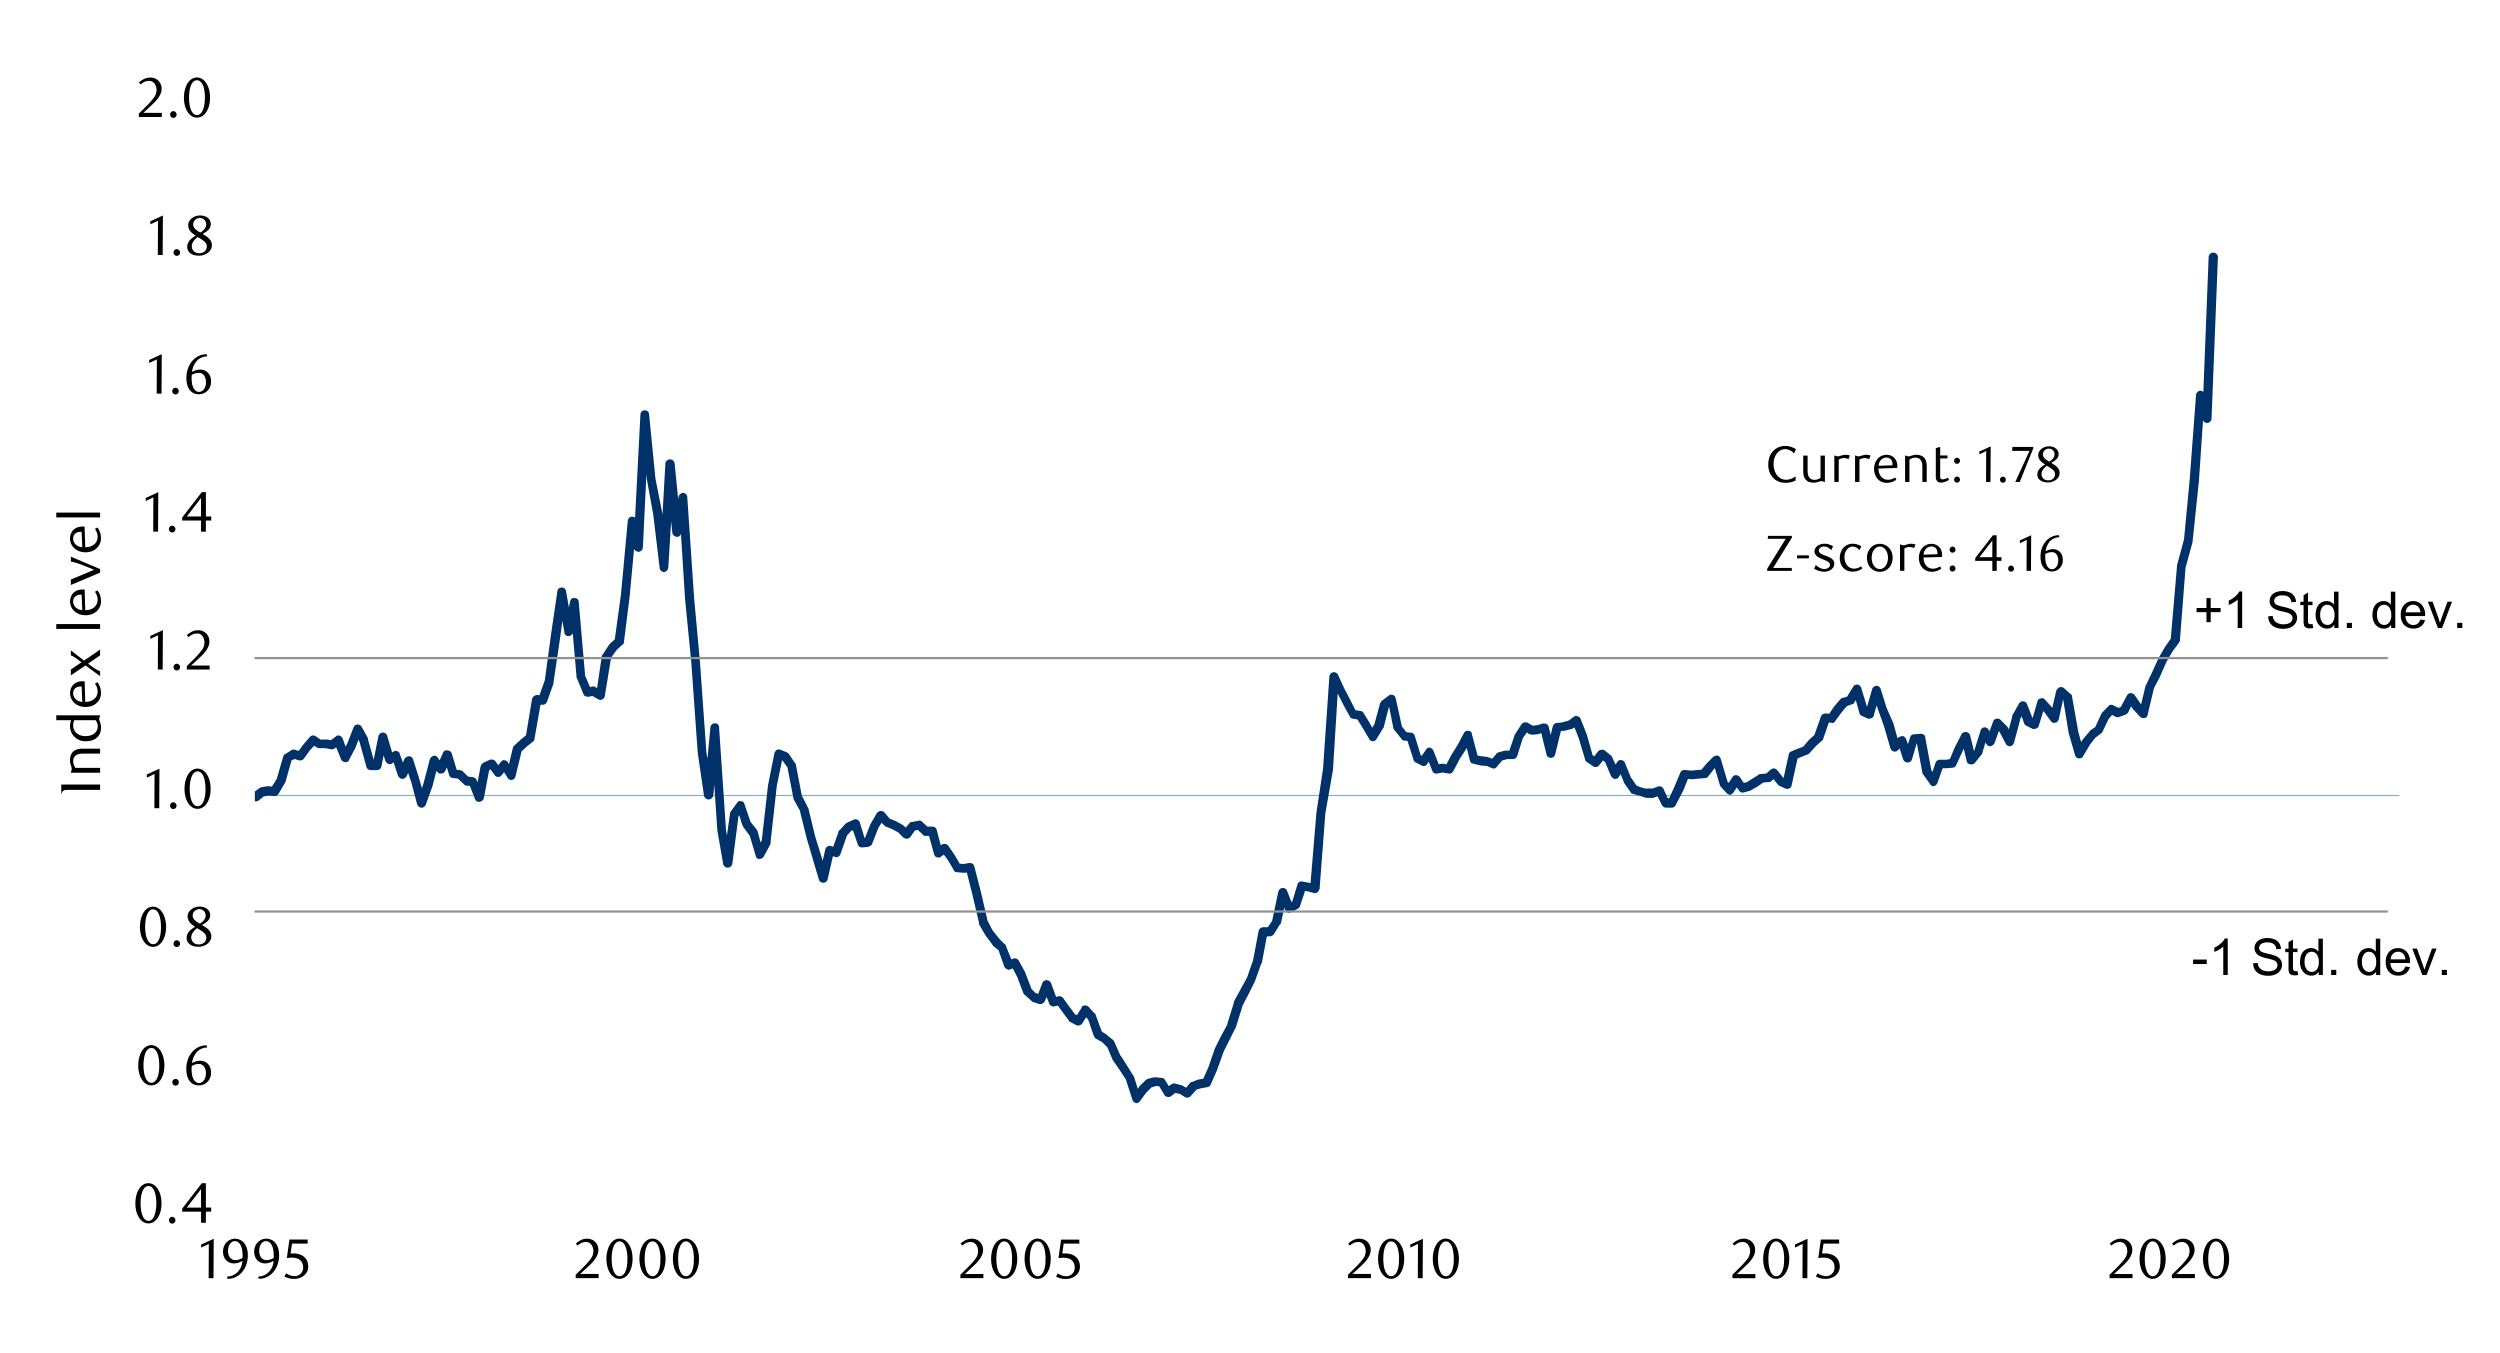 <svg id="Layer_1" data-name="Layer 1" xmlns="http://www.w3.org/2000/svg" xmlns:xlink="http://www.w3.org/1999/xlink" width="1460" height="790" viewBox="0 0 1460 790"><defs><style>.cls-1{fill:none;}.cls-2{fill:#87afbf;}.cls-3{clip-path:url(#clip-path);}.cls-4{clip-path:url(#clip-path-2);}.cls-5{fill:#003168;}.cls-6{fill:#929292;}</style><clipPath id="clip-path"><rect class="cls-1" x="148.83" y="60.59" width="1254.38" height="648.44"/></clipPath><clipPath id="clip-path-2"><rect class="cls-1" x="-114.52" y="-716.49" width="1719.72" height="2225.52"/></clipPath></defs><title>3</title><rect class="cls-2" x="149.17" y="464.22" width="1252.02" height="0.67"/><g class="cls-3"><g class="cls-4"><path class="cls-5" d="M147.48,463.21l3.71-2.7c.34-.34.68-.34,1-.68l4-.67h.68l3.71.34-2.7,1.35,4-6.41-.33.67L165.36,442a2.22,2.22,0,0,1,1.34-1.68l3.71-2.36a2.15,2.15,0,0,1,2,0l3.71,1-2.7,1,3.37-4.72,4.05-4.72a2.62,2.62,0,0,1,3.37-.68l3.37,2.36-1-.33H191l3.38.67-2,.34,3.71-2.7c.34-.67,1.35-.67,2-.67a3.43,3.43,0,0,1,2,1.68l3.71,10.46-4.72-.34,3.71-7.08,3.7-9.44a2.53,2.53,0,0,1,2.36-1.69,2.84,2.84,0,0,1,2.37,1.35l3.7,6.74v.68l4.05,14.5-2.36-1.69H220l-2.36,2L221,429.82a2.9,2.9,0,0,1,2.36-2,2.68,2.68,0,0,1,2.7,1.69l4,13.48-4-1.68,3.71-2.36c.68-.34,1.35-.68,2-.34,1,.34,1.69,1,1.69,1.69l4.05,11.12-4.72-.33,3.37-7.76a3.42,3.42,0,0,1,2.7-1.68,2.54,2.54,0,0,1,2.36,1.68l3.71,11.8,3.7,13.15h-5l3.71-10.79,3.7-14.16a3.58,3.58,0,0,1,2.37-2,2.26,2.26,0,0,1,2.36,1.35l3.7,5.06-4.72.67,4-8.77a2.14,2.14,0,0,1,2.7-1.35,2.55,2.55,0,0,1,2.36,1.69l3.37,11.13-2-1.69,3.37.34a2.64,2.64,0,0,1,1.69.67l3.7,3.71-1.34-.67,3.37.34c1,.33,2,.67,2.36,1.68l3.71,9.44-4.72.34,3.37-17.87a4.45,4.45,0,0,1,1.68-2l3.71-1.69a3.06,3.06,0,0,1,3.38,1l3.37,5.06-4.05-.34,3.71-4.38c.34-.68,1.35-1.35,2-1a2,2,0,0,1,2,1l4,6.4-4.72,1,3.71-15.51a2.52,2.52,0,0,1,.68-1.35l4-3.71,3.37-2.7L307,430.5l3.71-22.26a3.24,3.24,0,0,1,3-2.36l3.38.34-2.7,1.69,3.71-10.46v.34l3.71-27.31,3.71-25.29a2.23,2.23,0,0,1,2.36-2c1.35-.33,2.36.68,2.69,2l4.05,23.26h-5.06l3.37-17.19c.34-1.35,1.35-2.36,2.7-2a2.3,2.3,0,0,1,2.36,2.36l3.71,42.83-.34-.68,4.05,9.45-3-1.35,3.71-1a2.47,2.47,0,0,1,2,.68l3.71,2.36-3.71,1.69,3.37-22.6c0-.33.34-.67.67-1l3.71-5.73a.33.33,0,0,0,.34-.34l3.71-3.37-1,1.69,3.71-27,4-43.16a2.62,2.62,0,0,1,5.06-.68l3.71,15.52-5.39.33,4-77.22a2.4,2.4,0,0,1,2.7-2.36,2.3,2.3,0,0,1,2.36,2.36l3.71,37.43,4,20.23L390.27,331h-5.06l3.37-60.35a2.72,2.72,0,0,1,5.4,0l4,40.12-5.39-.33,3.71-20.24a2.86,2.86,0,0,1,2.7-2.36,2.54,2.54,0,0,1,2.36,2.36l4,59L408.81,387l3.71,52.27,4.05,24.61-5.4.34,3.71-39.45a2.61,2.61,0,0,1,2.7-2.36,2.3,2.3,0,0,1,2.36,2.36l4.05,60,3.37,18.88H422.3L426.35,475c0-.34.34-.68.34-1l3.71-5.06c.67-1,1.34-1.35,2.36-1a1.88,1.88,0,0,1,2,1.68l3.71,10.79-.34-.67,4.05,5.06c0,.33.33.67.33,1l3.38,12.48-4.72-.34,4-7.76-.34,1,3.71-32.7,3.71-18.55a4.33,4.33,0,0,1,1.35-2,2.86,2.86,0,0,1,2.36,0l3.37,1.35a4.33,4.33,0,0,1,1.35,1l3.38,5.06c.33.33.67.67.67,1l3.71,19.22v-.68l3.37,6.75c.34.33.34.33.34.67l4,16.52,3.38,10.79,3.71,12.48-5.06.34L482,495.92a3.3,3.3,0,0,1,1.35-1.69,2.86,2.86,0,0,1,2.36,0l3.37,1.35-3.37,1.35,4-11.13c0-.68.34-1,.68-1l3.37-3.71c.34-.34.67-.34,1-.68l3.71-1.68a2.86,2.86,0,0,1,2.36,0,3.42,3.42,0,0,1,1.35,1.68l3.37,11.13-2.7-2,3.71-.34-2,1.69,3.71-9.44L512,475a2.91,2.91,0,0,1,4.38-.68l3.71,4.39-.67-.68,3.37,1.35,4.38,2.36a.33.33,0,0,1,.34.34l3.71,3-4.05.34,3.71-4.38a1.85,1.85,0,0,1,1.69-1l3.71-.68a2.09,2.09,0,0,1,2.36.68l3.71,3.37-2-.68h4a2.57,2.57,0,0,1,2.7,2l3.37,12.81-4.05-1.35,3.37-2.7a2.5,2.5,0,0,1,2-.67,2.92,2.92,0,0,1,2,1l3.71,5.4,3.71,6.4-2-1.34,4,.33h-.67L566,504a2.61,2.61,0,0,1,3,2l4,15.51,3.71,16.19-.34-.68,3.37,6.41,4.05,5.06-.34-.34,3.38,3.37c.33,0,.67.34.67,1l4.05,10.12-3.38-1.35,3.38-1.35a2.63,2.63,0,0,1,3.37,1l3.71,6.75,4,10.45-.67-1,3.37,3.37-.67-.67,3.71,1.35-3,1.68,3.37-8.76a2.53,2.53,0,0,1,2.36-1.69,3,3,0,0,1,2.7,1.69l3.71,10.11-2.7-1.68,3.38-.68a2.78,2.78,0,0,1,2.69,1l3.38,4.72,4,5.4-1-1,3.71,2-3.37,1,4-6.4a1.72,1.72,0,0,1,1.69-1.35,2.85,2.85,0,0,1,2.36.67l3.37,3.71a.73.73,0,0,1,.68.67l4,10.79-1.35-1.34,3.71,2.36a.33.33,0,0,1,.34.33l3.71,3c.34.34.34.67.67,1l3.71,8.43v-.34L658,622l4,6.4c.34.34.34.34.34.68l3.71,11.8-4.72-1,3.71-4.72v-.34l4-4c.34-.34.68-.34,1-.68l3.71-1h1l3.7.34a2.27,2.27,0,0,1,2,1.35l3.71,6.06-3.71-1,3.71-2.69a2.93,2.93,0,0,1,2.36-.34l3.71,1a1,1,0,0,1,.67.34l3.37,2-3,.67,3.71-4.38a1.72,1.72,0,0,1,1.35-.67l3.37-1.35,4.38-.68-2,1.69,3.71-8.43,3.71-10.79,3.71-7.42,3.71-6.74-.34.33,4-12.81v-.67l3.71-6.75,4.05-7.42,3.37-9.78v.34l3.37-17.87a2.94,2.94,0,0,1,2.7-2h3.71l-2,1.35,3.71-5.4-.34.68,3.71-17.54a2.9,2.9,0,0,1,2.36-2,2.67,2.67,0,0,1,2.7,1.68l3.71,9.45-3.71-1.35,3.71-2.36-1,1.68,3.38-11.13a2.41,2.41,0,0,1,3-1.68l3.71.67,4.05,1-3.38,2.36,3.71-44.51L772.65,449l3.71-54a2.89,2.89,0,0,1,2-2.36,2.72,2.72,0,0,1,3,1.35l3.71,8.09,3.71,7.08,3.37,6.75-1.69-1.35,4.05.67a1.86,1.86,0,0,1,1.69,1l3.37,5.39,4,7.42h-4.39l3.37-6.07v.34L806,410.6c.33-.33.67-1,1-1.35l4-3a2,2,0,0,1,2.36-.34c1,0,1.35,1,1.69,1.69l3.71,16.86-.67-1,4,5.06-2-1,3.71.34a2.55,2.55,0,0,1,2.36,1.69L830,442l-1.35-1.35,3.71,1.69-3.37,1,3.7-5.39a2.27,2.27,0,0,1,2.37-1.35,3.48,3.48,0,0,1,2,1.68l4,10.12-3-1.69,3.71-.67h1l4.05.67-3,1.35,3.71-7.08,4-6.41,3.37-6.4a2.48,2.48,0,0,1,2.7-1.35,1.94,1.94,0,0,1,2,2L863.36,443l-2-2,4,.68,3.38.33a1.15,1.15,0,0,0,.67.34l3.71,1.35-2.7.67,3.37-4c.34-.68.68-.68,1.35-1l3.71-1h4.38l-2.36,1.69,3.71-10.79c0-.34,0-.34.34-.67l3.71-5.74a3.07,3.07,0,0,1,3.71-.67l3.37,2-1.35-.34,3.71-.33h-.34l3.38-1c.67,0,1.68,0,2,.33a2.25,2.25,0,0,1,1.35,1.69l3.71,14.84h-5.06l3.71-15.18a2.9,2.9,0,0,1,2.36-2l3.71-.34h-.68l4-1-.67.34L919,418.7a2.06,2.06,0,0,1,2.36-.34,2.22,2.22,0,0,1,1.68,1.35l3.71,9.44,3.71,13.15-1-1.69,3.71,2.7-3.71.34,4-5.06a2.54,2.54,0,0,1,1.68-.67c.68-.34,1.35,0,2,.33l3.71,3c.33,0,.33.34.67,1l4,8.77-4.72-.34,3.71-5.73a2,2,0,0,1,2.36-1,2.27,2.27,0,0,1,2,1.35l3.71,9.1-.34-.67,4,5.73-1.35-1,3.37,1.34,4,1-.68-.34h3.37l-.67.34,3.71-1.35a2.61,2.61,0,0,1,3.37,1l3.37,7.42-2-1.69h3.37L974,467.93l4-8.77,3.37-8.09a2.48,2.48,0,0,1,2.7-1.35l4,.34h-.67l3.71-.34,4.05-.34-2,.68,3.71-4.39c0-.33,0-.33.34-.33l3.37-3.38a3.65,3.65,0,0,1,2.7-.67,3.44,3.44,0,0,1,1.68,2l4,13.49-.67-1,3.71,4-4.39.34,4.05-6.07a2.1,2.1,0,0,1,2-1.35,3,3,0,0,1,2.36,1l3.37,5.05-2.69-1,3.37-1-.34.34,7.42-4.72a1.23,1.23,0,0,1,1-.34l4-.34-1.35.68,3.37-3a4.73,4.73,0,0,1,2-.67,7,7,0,0,1,1.69,1l4,5.06-1-.68,3.71,1.69-3.71,2,3.71-16.86a2.29,2.29,0,0,1,1.35-2l4.05-1.69,3.71-1.35-1,.68,3.71-4.39,3.7-3.37-.67,1,4.05-11.46a3,3,0,0,1,2.69-1.69l3.71.34-2.36,1,3.38-5.06,4-4.72a2.6,2.6,0,0,1,1.35-.67l3.71-1-1.69,1,4-6.41c.34-1,1.69-1.35,2.7-1.35a3,3,0,0,1,2,2L1091,415l-1.69-1.69,3.71,1.35-3.71,1.69,4-13.83a2.9,2.9,0,0,1,2.36-2,2.56,2.56,0,0,1,2.7,2l3.37,10.79,4,9.11,3.71,13.48-4.39-1.35,3.71-4a6.35,6.35,0,0,1,2.7-.68,4.17,4.17,0,0,1,1.69,1.69l3.7,10.45h-5l3.71-11.46a2.13,2.13,0,0,1,2-1.69l4.05-.33c1.34,0,2.69.67,2.69,2l3.71,19.89-.34-1,3.71,5.73-4.38.34,3.37-10.11a2.67,2.67,0,0,1,2.7-1.69h3.71l3.37-.68-2,1.69,3.37-8.09,4-7.76a2.76,2.76,0,0,1,5.05.68l3.38,13.82-4.39-1,4-4.72-.68,1,3.71-11.8a2.52,2.52,0,0,1,4.72-.68l3.38,5.74-4.72.33,4-10.79a2.14,2.14,0,0,1,2-1.68,2.24,2.24,0,0,1,2.36.67l3.37,3.37c.34.34.34.68.67.68l3.71,7.42-4.72.67,3.71-13.82V418l4-7.08a2.6,2.6,0,0,1,4.72.34l3.71,9.44-1.69-1.35,3.71,1.35-3.37,1.69,3.71-12.82a2.12,2.12,0,0,1,2-1.68,1.94,1.94,0,0,1,2.36.67l3.71,4.05,4,5.39-4.72,1,3.7-15.84a4.11,4.11,0,0,1,1.69-1.69,2.63,2.63,0,0,1,2.7.34l3.71,3.37c.67.34,1,.67,1,1.35l3.71,20.9,3.37,12.14-4.72-.67,3.71-6.75,4-4.72c0-.33.34-.33.34-.67l4-2.7-1,1,3.71-8.09a1.19,1.19,0,0,0,.33-.67l3.71-3.71a2.21,2.21,0,0,1,3-.68l4,2h-2.36l3.71-1.35-1.35,1,4-7.42a2.29,2.29,0,0,1,2-1.35,3.07,3.07,0,0,1,2.36,1l3.71,5.4-.33-.34,3.7,4.05-4.38,1.35,3.71-15.52c0-.33,0-.33.34-.67l3.37-7.08,4-8.77,3.71-6.4,4-5.74-.67,1.35,3.71-43.16V330l4-14.83v.33l3.37-35.4,3.71-49.57a2.85,2.85,0,0,1,2.36-2.36,2.82,2.82,0,0,1,2.7,2l4,13.49-5.4.67,3.71-94.41a2.61,2.61,0,0,1,2.7-2.36,2.66,2.66,0,0,1,2.7,2.7l-3.71,94.07a2.86,2.86,0,0,1-2.36,2.7,2.56,2.56,0,0,1-2.7-2l-4-13.49,5.06-.67-3.37,49.9-3.71,35.41v.33l-4.05,14.84v-.67l-3.37,43.5c0,.33-.33.67-.67,1.34l-3.71,5.06-3.37,5.74-4,9.1-3.71,7.08.34-.67-3.71,15.51a2.14,2.14,0,0,1-1.69,2,3.63,3.63,0,0,1-2.69-.67l-3.71-4.05a.33.33,0,0,1-.34-.34l-3.71-5.39,4.38-.34-3.71,7.76c-.33.33-1,.67-1.34,1l-3.71,1.35a2.21,2.21,0,0,1-2,0l-4-2,3-.67-3.37,4.05.34-.68-3.71,7.76c0,.33-.34.67-.68,1l-4,3,.67-.67-3.37,4.38-4.05,6.75a2.25,2.25,0,0,1-2.36,1.34,2.52,2.52,0,0,1-2.36-2l-3.71-12.81-3.37-20.57.68,1.68-3.71-3.37,4-1.35-3.37,15.52c-.34,1-1,2-2,2a2.26,2.26,0,0,1-2.7-1l-3.71-5.06-3.71-4.05,4.38-1-4,13.15c0,.68-.68,1-1.35,1.35a4.23,4.23,0,0,1-2,.34l-3.38-1.69a3.37,3.37,0,0,1-1.68-1.35l-3.37-9.78,4.72.34-4,7.08.34-.33-3.71,13.82a3,3,0,0,1-2.36,2,2.83,2.83,0,0,1-2.36-1.35l-4.05-7.75.34.67-3.37-3.37,4.38-1-4,11.13a4.22,4.22,0,0,1-2.36,1.68,2.91,2.91,0,0,1-2.36-1.35l-3.71-5.73,4.72-.67-3.37,11.8c0,.34-.33.67-.67,1l-3.71,4.72a2.64,2.64,0,0,1-2.7.68,2.14,2.14,0,0,1-2-1.69l-3.37-14.16,4.72.67-3.71,7.42-3.71,8.09a2.49,2.49,0,0,1-2,1.69l-4.05.34h-3.71l2.36-1.69-3.71,10.45a3.46,3.46,0,0,1-2,1.69,2.26,2.26,0,0,1-2.36-1.35l-4.05-5.73c-.34,0-.34-.68-.34-1l-3.71-19.56,2.7,2-3.71.34,2-1.69-3.38,11.47a2.53,2.53,0,0,1-2.36,1.69,2.67,2.67,0,0,1-2.69-1.69l-3.38-10.45,4,1-3.71,4a2.61,2.61,0,0,1-2.7.68,4.08,4.08,0,0,1-1.68-1.69l-3.71-12.81L1097,415l-3.71-11.13h5.06l-4.05,13.82c0,1-.67,1.35-1.35,1.69a4.23,4.23,0,0,1-2,.34l-3.71-1.69a2.25,2.25,0,0,1-1.35-1.68l-3.71-13.15,4.72.67-4,6.41c-.34.67-.68,1-1.35,1l-3.71,1.35,1.35-1-3.71,4.38-3.71,5.06a1.74,1.74,0,0,1-2.36,1l-3.37-.34,2.69-1.68-4,11.46c0,.34-.34,1-.68,1l-3.37,3-4,4.38c-.34.34-.68.67-1,.67l-3.37,1.35-4,1.69,1.68-1.69-3.71,16.86a2.23,2.23,0,0,1-1.35,1.69,2.86,2.86,0,0,1-2.36,0l-3.71-1.69-.67-.67-4-5.06,3.71.34-3.71,3c-.33.34-.67.34-1.35.34l-3.7.34,1-.34-3.38,2.36-4,2.36c-.34,0-.34.34-.68.34l-3.71,1a2.25,2.25,0,0,1-2.69-1l-3.71-5.06h4.38l-4,6.07a3.15,3.15,0,0,1-2,1.35,2.92,2.92,0,0,1-2-1l-3.71-4c0-.34-.34-.67-.34-1l-4-13.49,4.38,1.35-3.71,3,.34-.33-3.71,4.72a1.86,1.86,0,0,1-1.69,1l-4,.34-3.38.33h-.67l-3.71-.33,2.36-1.69-3.37,8.43L978.68,470a2.54,2.54,0,0,1-2.36,1.69H973a2.86,2.86,0,0,1-2.36-1.35l-3.71-7.42,3.37,1.35-4,1.35a1.27,1.27,0,0,1-1,.33h-4l-4-1.34-3.71-1c-.67,0-1-.33-1.35-1l-4-5.73v-.34l-3.71-9.1,4.72.34-3.71,5.73a2.26,2.26,0,0,1-2.36,1.35c-1,0-1.69-.68-2.36-1.69l-3.71-8.77.67,1-3.71-3,3.71-.34L933.83,447a2.64,2.64,0,0,1-3.7.34L926.75,445a1.82,1.82,0,0,1-1-1.35L922,431.17l-3.71-9.44,3.71,1-3.37,2.7c-.34,0-.67.34-1,.34l-4,1h-.33l-3.38.34,2-1.69-3.71,15.17a2.57,2.57,0,0,1-2.7,2c-1,0-2.36-1-2.36-2l-3.71-15.17,3.37,2-3.71,1-.33.33-4,.34c-.67,0-1-.34-1.69-.34l-3.37-2.36,3.37-.67-4,5.73.33-.67L886,441.63a2.66,2.66,0,0,1-2.7,1.68h-3l-3.71,1,1.35-1-3.71,4.39a2.27,2.27,0,0,1-2.7,1l-4-1.69.67.34-3.71-.34-4-1a2.13,2.13,0,0,1-2-1.69l-3.71-14.5,5.06.68-3.71,7.08-3.71,5.73-3.71,7.08c-.67,1-1.68,1.69-2.69,1.35l-4.05-.67h1l-3.71.67a2.3,2.3,0,0,1-2.7-1.35l-4-10.11,4.72.33-3.71,5.4a2.33,2.33,0,0,1-3.37,1l-3.37-1.68a2.25,2.25,0,0,1-1.35-1.69l-4-12.48,2.36,1.69-3.71-.34a1.85,1.85,0,0,1-1.68-1l-4-5.06c-.34,0-.34-.67-.68-1l-3.37-16.86,4,1.69-3.71,3,.67-1.35-3.37,13.15a.33.33,0,0,0-.34.34l-3.7,6.07a2.26,2.26,0,0,1-2.36,1.35,2.11,2.11,0,0,1-2-1.35l-4-6.74-3.38-5.4,1.69,1-4-.67a2.24,2.24,0,0,1-1.68-1.35l-3.71-6.74-3.71-7.42-3.71-7.76,4.72-1-3.37,54.29L774,475l-3.37,44.17c-.34.68-.67,1.69-1.35,2a2.23,2.23,0,0,1-2,.33l-3.71-1-3.71-.67,3-1.69-3.7,11.13c0,.34-.68,1-1,1.35l-4,2a2.26,2.26,0,0,1-2,.34,4.08,4.08,0,0,1-1.68-1.69l-3.37-9.1,4.72-.34L748,539.41l-.68.68L744,545.48a3.39,3.39,0,0,1-2.36,1.35h-3.71l2.36-2.36-3.37,17.87c0,.34,0,.34-.34.34l-3.71,10.45-3.71,7.42-3.7,7.08.33-.67-4,12.81c0,.34,0,.34-.34.68l-6.75,13.49-4,11.12-3.71,8.43a2.23,2.23,0,0,1-1.69,1.35l-3.71.68-3.71,1,1.35-.68-4,4.39a2.59,2.59,0,0,1-3.37.33l-3.38-2,.34.34-3.37-1,2.36-.68-4,3a2.23,2.23,0,0,1-2,.33,1.85,1.85,0,0,1-1.69-1l-3.71-6.07,2,1-4-.33h1l-3.37,1,1-.68-4,4,.33-.34-3.71,5.06a2.6,2.6,0,0,1-2.36,1,3,3,0,0,1-2-2l-3.71-11.46.34.33L654,625.06l-3.71-5.39a.33.33,0,0,0-.34-.34l-3.71-8.77.34,1-3.37-3.37.34.34-3.71-2c-.34-.34-.68-1-1-1.35l-3.7-10.79.33,1L632,591.68l4.05-.34L632,597.75a3,3,0,0,1-3.37,1l-3.71-2a.72.72,0,0,1-.67-.68l-4-5.39L616.87,586l2.36,1-3.37.67a2.53,2.53,0,0,1-3-1.35l-4.05-10.11h5.06l-3.71,8.43a2.94,2.94,0,0,1-3.37,1.68l-4-1.34c0-.34-.33-.34-.67-.68l-3.71-3.37c-.34,0-.34-.34-.67-.67l-3.71-9.78-3.71-7.08,3.37,1.34-3.71,1.35a1.53,1.53,0,0,1-1.69,0,3.32,3.32,0,0,1-1.68-1.35l-3.71-10.45.67,1-3.71-3c0-.34-.33-.34-.33-.68l-4.05-5.39-3.71-6.41v-.67L568,522.89l-4-15.85,3,2-3.37.67h-.68l-4-.34a1.83,1.83,0,0,1-2-1.35l-3.38-5.73-4-5.39,3.71.67-3.71,2.7a2,2,0,0,1-2.36.34c-.68,0-1.35-.68-1.69-1.69L542,486.14l2.36,2h-4a1.85,1.85,0,0,1-1.68-1l-3.71-3.37,2.36.67-3.71.67,1.35-1-3.37,4.72a2.92,2.92,0,0,1-2,1,4.75,4.75,0,0,1-2-.68l-3.37-3.37.33.34-3.71-2-3.37-1.35c-.33,0-.67-.33-1-.67l-4-4,4.39-.67L513,483.44l-3.71,9.44c-.34,1-1.35,1.35-2.36,1.69l-3.37.33a2.56,2.56,0,0,1-2.7-2l-3.71-10.79,3.71,1.35-4.05,2,.68-.67-3.37,3.71.67-1L490.75,499a2.63,2.63,0,0,1-1.34,1.35,2.15,2.15,0,0,1-2,0L483.67,499l3.37-1.69-3.7,16.19a2.56,2.56,0,0,1-2.7,2,2.53,2.53,0,0,1-2.36-1.68l-3.71-12.48-3.37-11.46-4.05-16.19.34.34-3.71-6.75a1.15,1.15,0,0,1-.34-.67l-3.71-19.22.34,1-3.71-5.06,1.35,1L454,442.64l3.37-1.69-3.71,17.87L450,491.87v1l-4,7.42a3.08,3.08,0,0,1-2.7,1.35,2.17,2.17,0,0,1-2-2l-3.71-12.47.33,1-4-5.4c0-.33,0-.67-.34-.67l-3.37-10.79,4.38.67L431.07,477l.34-1.35-3.71,28.67a2.72,2.72,0,0,1-5.4,0l-3.37-19.23-4.05-60h5.06l-3.37,39.46a2.87,2.87,0,0,1-2.7,2.36,3,3,0,0,1-2.7-2l-3.7-25.29-3.71-52.26-3.71-37.77-3.71-59,5.06.34-3.71,20.57a2.23,2.23,0,0,1-2.36,2,2.86,2.86,0,0,1-2.7-2.36L388.58,271H394l-3.71,60.36a2.86,2.86,0,0,1-2.36,2.7,2.61,2.61,0,0,1-2.7-2.36l-3.71-31-3.71-20.57-3.71-37.77h5.06l-3.71,77.22a2.86,2.86,0,0,1-2.36,2.7,3.39,3.39,0,0,1-3-2l-3.38-15.51,5.06-.33-4,43.49-3.38,27a1.86,1.86,0,0,1-1,1.69l-3.37,3,.34-.34L356.21,385l.68-1-3.71,22.6c0,.67-.68,1.35-1.69,2a2.94,2.94,0,0,1-2.36-.34l-4.05-2.36,2,.34-3.38.67c-1.34,0-2.69-.33-3-1.68l-4.05-9.78v-.67l-3.71-42.83,5.06.34-3.37,17.2a2.94,2.94,0,0,1-2.7,2,2.3,2.3,0,0,1-2.36-2.36l-4-22.93,5.05-.34-3.37,25.63-4,27v.68l-3.71,10.45a2.84,2.84,0,0,1-2.7,2l-3.71-.34,3-2.36-4,22.59a1.87,1.87,0,0,1-1,1.69l-3.38,2.69-4,3.71,1-1.35-3.71,15.18c-.34,1-1,2-2,2a2.3,2.3,0,0,1-2.7-1.35l-4.05-6.4,4.39.33-3.71,4.72a2.52,2.52,0,0,1-4.05,0l-3.71-5.05,3.37.67-4,2,1.35-2-3.38,17.87a2.87,2.87,0,0,1-2.36,2,2.28,2.28,0,0,1-2.69-1.34l-3.71-9.45,2,1.69-3.71-.34c-.67-.33-1-.33-1.35-1l-4-3.71,1.68.68-3.71-.34a2.53,2.53,0,0,1-2.36-1.69l-3.37-11.12,4.72.33-3.71,8.43a2.55,2.55,0,0,1-2.36,1.35c-1,.34-1.68-.34-2.36-1l-3.71-5.39,4.72-.68-3.71,14.5L248.64,470a2.66,2.66,0,0,1-2.69,1.69,2.88,2.88,0,0,1-2.36-2l-3.38-12.81-4-11.8,4.72.34-3.37,7.75a3,3,0,0,1-2.7,1.69c-1,0-1.69-.68-2.36-1.69L228.75,442l4.05,1.35-3.71,2.36a2.07,2.07,0,0,1-2.36.34,4.05,4.05,0,0,1-1.69-1.69l-4-13.15,5.06-.33-3.37,16.86a2.57,2.57,0,0,1-2.7,2h-3.37a2.57,2.57,0,0,1-2.7-2l-4-14.5.33.67-3.71-7.08h4.73l-3.71,9.78-3.71,7.08a1.92,1.92,0,0,1-2.36,1.35,2.53,2.53,0,0,1-2.36-1.69L195,433.2l4.05,1-3.38,2.7a2.84,2.84,0,0,1-2.36.67l-3.37-.67H186.6c-.67,0-1,0-1.35-.34l-3.71-2,3.37-.67-4,4.38L177.5,443a2.73,2.73,0,0,1-3,1l-3.37-1,2-.33-4,2,1.34-1.35-3.71,13.15c0,.34,0,.34-.33.68l-3.71,6.4a3.06,3.06,0,0,1-2.7,1.35l-3.37-.33h.67l-4,.67,1.35-.67-3.71,3a2.76,2.76,0,0,1-3.71-.67,2.67,2.67,0,0,1,.33-3.71"/><path class="cls-6" d="M149.17,383.63H1393.78c.67,0,1,.33,1,.67s-.34.68-1,.68H149.17a.72.72,0,0,1-.67-.68.71.71,0,0,1,.67-.67"/><path class="cls-6" d="M149.17,531.66H1393.78c.67,0,1,.34,1,.67s-.34.68-1,.68H149.17a.68.68,0,0,1,0-1.35"/></g></g><path d="M94.31,702.78a18.2,18.2,0,0,1-.57,4.71,12.46,12.46,0,0,1-1.61,3.71,7.89,7.89,0,0,1-2.43,2.42,5.76,5.76,0,0,1-3.07.86,5.49,5.49,0,0,1-3-.88,7.78,7.78,0,0,1-2.39-2.42,12.73,12.73,0,0,1-1.6-3.69,18.05,18.05,0,0,1-.57-4.67,18.69,18.69,0,0,1,.57-4.75,13.4,13.4,0,0,1,1.58-3.75,7.64,7.64,0,0,1,2.4-2.46,5.62,5.62,0,0,1,3-.87,5.68,5.68,0,0,1,3.07.87,7.93,7.93,0,0,1,2.43,2.46,12.7,12.7,0,0,1,1.61,3.73A18.53,18.53,0,0,1,94.31,702.78Zm-3,.05a25.54,25.54,0,0,0-.3-4,14.65,14.65,0,0,0-.87-3.26,5.94,5.94,0,0,0-1.43-2.16,3,3,0,0,0-4,0,6,6,0,0,0-1.44,2.14,14.36,14.36,0,0,0-.87,3.23,28.15,28.15,0,0,0,0,8.06,13.73,13.73,0,0,0,.89,3.22,6.24,6.24,0,0,0,1.45,2.14,2.88,2.88,0,0,0,2,.77,2.93,2.93,0,0,0,2-.77A5.85,5.85,0,0,0,90.12,710a14.32,14.32,0,0,0,.87-3.21A24.77,24.77,0,0,0,91.29,702.83Z"/><path d="M102.44,712.64a1.93,1.93,0,0,1-.54,1.38,1.84,1.84,0,0,1-1.37.56A1.8,1.8,0,0,1,99.2,714a1.93,1.93,0,0,1-.54-1.38,2,2,0,0,1,.54-1.39,1.75,1.75,0,0,1,1.33-.59,1.79,1.79,0,0,1,1.37.59A2,2,0,0,1,102.44,712.64Z"/><path d="M120.24,707.6v6.48h-2.83V707.6h-11v-1.77L117.84,691h2.4v14.21h3.09v2.37Zm-2.83-13.16-8.32,10.79h8.32Z"/><path d="M96,622.19a17.77,17.77,0,0,1-.58,4.71,12.46,12.46,0,0,1-1.61,3.71A7.76,7.76,0,0,1,91.39,633a5.78,5.78,0,0,1-3.07.86,5.46,5.46,0,0,1-3-.88,7.92,7.92,0,0,1-2.4-2.42,12.46,12.46,0,0,1-1.59-3.69,17.62,17.62,0,0,1-.58-4.67,18.24,18.24,0,0,1,.58-4.75,13.39,13.39,0,0,1,1.57-3.75,7.64,7.64,0,0,1,2.4-2.46,5.63,5.63,0,0,1,3-.87,5.7,5.7,0,0,1,3.07.87,7.8,7.8,0,0,1,2.42,2.46,12.7,12.7,0,0,1,1.61,3.73A18.08,18.08,0,0,1,96,622.19Zm-3,0a26.84,26.84,0,0,0-.29-4,14.11,14.11,0,0,0-.88-3.26,5.94,5.94,0,0,0-1.43-2.16,3,3,0,0,0-4,0,5.94,5.94,0,0,0-1.43,2.14,13.38,13.38,0,0,0-.87,3.23,27.22,27.22,0,0,0,0,8.06,13.27,13.27,0,0,0,.88,3.22,6.24,6.24,0,0,0,1.45,2.14,2.88,2.88,0,0,0,2,.77,3,3,0,0,0,2-.77,5.83,5.83,0,0,0,1.44-2.14,13.79,13.79,0,0,0,.88-3.21A26,26,0,0,0,93,622.24Z"/><path d="M104.42,632.05a1.93,1.93,0,0,1-.54,1.38,1.84,1.84,0,0,1-1.37.56,1.8,1.8,0,0,1-1.33-.56,1.93,1.93,0,0,1-.54-1.38,2,2,0,0,1,.54-1.39,1.75,1.75,0,0,1,1.33-.59,1.79,1.79,0,0,1,1.37.59A2,2,0,0,1,104.42,632.05Z"/><path d="M121.07,611.71a10.06,10.06,0,0,0-3,.6,8.58,8.58,0,0,0-2.15,1.18,6.82,6.82,0,0,0-1.45,1.5,17.47,17.47,0,0,0-1,1.53,10.9,10.9,0,0,0-.86,2.05,13.5,13.5,0,0,0-.53,2.29,10.62,10.62,0,0,1,2.52-1.07,9.26,9.26,0,0,1,2.35-.31,6.46,6.46,0,0,1,2.44.46,5.88,5.88,0,0,1,2,1.35,6.24,6.24,0,0,1,1.37,2.17,8.07,8.07,0,0,1,.49,2.93,7.87,7.87,0,0,1-.61,3.2,7,7,0,0,1-1.61,2.36,6.78,6.78,0,0,1-2.29,1.44,7.33,7.33,0,0,1-5.47-.06,6,6,0,0,1-2.32-1.75,8.77,8.77,0,0,1-1.57-3,14.61,14.61,0,0,1-.57-4.33,15.93,15.93,0,0,1,.92-5.53,13.61,13.61,0,0,1,2.52-4.37,11.42,11.42,0,0,1,3.75-2.88,10.56,10.56,0,0,1,4.65-1ZM112,622.54a9.53,9.53,0,0,0-.1,1c0,.33,0,.66,0,1a18.66,18.66,0,0,0,.2,2.73,8.54,8.54,0,0,0,.56,2.14,5.57,5.57,0,0,0,1.54,2.33,3.09,3.09,0,0,0,2,.76,3.32,3.32,0,0,0,1.52-.38A3.77,3.77,0,0,0,119,631a6,6,0,0,0,.9-1.74,7.07,7.07,0,0,0,.34-2.27,6.47,6.47,0,0,0-1.16-4.23,3.77,3.77,0,0,0-3-1.4,7.12,7.12,0,0,0-2,.28A8.91,8.91,0,0,0,112,622.54Z"/><path d="M97,541.26a17.77,17.77,0,0,1-.58,4.71,12.46,12.46,0,0,1-1.61,3.71,7.86,7.86,0,0,1-2.42,2.42,5.81,5.81,0,0,1-3.07.86,5.46,5.46,0,0,1-3-.88,7.92,7.92,0,0,1-2.4-2.42A12.46,12.46,0,0,1,82.32,546a17.62,17.62,0,0,1-.58-4.67,18.24,18.24,0,0,1,.58-4.75,13.39,13.39,0,0,1,1.57-3.75,7.64,7.64,0,0,1,2.4-2.46,5.63,5.63,0,0,1,3-.87,5.73,5.73,0,0,1,3.07.87,7.9,7.9,0,0,1,2.42,2.46,12.65,12.65,0,0,1,1.61,3.74A18,18,0,0,1,97,541.26Zm-3,0a26.84,26.84,0,0,0-.29-4,14.11,14.11,0,0,0-.88-3.26,5.94,5.94,0,0,0-1.43-2.16,3,3,0,0,0-4,0A5.94,5.94,0,0,0,85.94,534a13.38,13.38,0,0,0-.87,3.23,27.22,27.22,0,0,0,0,8.06A13.27,13.27,0,0,0,86,548.5a6.24,6.24,0,0,0,1.45,2.14,2.88,2.88,0,0,0,2,.77,3,3,0,0,0,2-.77,5.83,5.83,0,0,0,1.44-2.14,13.79,13.79,0,0,0,.88-3.21A26,26,0,0,0,94,541.31Z"/><path d="M105.13,551.12a1.93,1.93,0,0,1-.54,1.38,1.83,1.83,0,0,1-1.36.56,1.8,1.8,0,0,1-1.34-.56,1.93,1.93,0,0,1-.54-1.38,2,2,0,0,1,.54-1.39,1.76,1.76,0,0,1,1.34-.59,1.79,1.79,0,0,1,1.36.59A2,2,0,0,1,105.13,551.12Z"/><path d="M113.94,541.21c-.46-.28-1-.6-1.46-1a7.26,7.26,0,0,1-1.41-1.25,6.75,6.75,0,0,1-1.07-1.66,5.43,5.43,0,0,1-.43-2.22,4.47,4.47,0,0,1,.58-2.21,6,6,0,0,1,1.54-1.77,7.24,7.24,0,0,1,2.19-1.2,7.51,7.51,0,0,1,2.59-.45,8.34,8.34,0,0,1,2.45.35,6,6,0,0,1,2,1,5.07,5.07,0,0,1,1.34,1.58,4.28,4.28,0,0,1,.49,2.07,4.36,4.36,0,0,1-.38,1.88,5.37,5.37,0,0,1-1,1.49,8.39,8.39,0,0,1-1.53,1.25c-.59.39-1.2.77-1.85,1.14l.66.39,1.71,1.14a8,8,0,0,1,1.52,1.32,6.23,6.23,0,0,1,1.1,1.66,4.93,4.93,0,0,1,.43,2.14,4.84,4.84,0,0,1-.59,2.31,6.32,6.32,0,0,1-1.61,1.93,7.86,7.86,0,0,1-2.41,1.31,8.92,8.92,0,0,1-3,.5,11,11,0,0,1-2.61-.31,6.65,6.65,0,0,1-2.16-1,4.65,4.65,0,0,1-1.48-1.61,4.57,4.57,0,0,1-.54-2.25,5.11,5.11,0,0,1,.52-2.37,7.45,7.45,0,0,1,1.3-1.81,10.87,10.87,0,0,1,1.63-1.37C113,541.9,113.48,541.54,113.94,541.21Zm1.16.86a13.08,13.08,0,0,0-1.28,1.1,8.33,8.33,0,0,0-1.1,1.3,6.48,6.48,0,0,0-.76,1.45,4.24,4.24,0,0,0-.28,1.51A4.19,4.19,0,0,0,112,549a4.12,4.12,0,0,0,.82,1.32,3.81,3.81,0,0,0,1.35.9,5,5,0,0,0,1.89.33,5.09,5.09,0,0,0,1.91-.33,4.22,4.22,0,0,0,1.4-.9,3.74,3.74,0,0,0,.85-1.32,4.19,4.19,0,0,0,.28-1.53,3.69,3.69,0,0,0-1.41-2.7c-.33-.28-.68-.56-1-.82s-.72-.51-1.08-.74-.7-.44-1-.62Zm1.61-2.67a8,8,0,0,0,1.27-.87,7.27,7.27,0,0,0,1.09-1.13,5.81,5.81,0,0,0,.75-1.32,3.8,3.8,0,0,0-.51-3.75,3.61,3.61,0,0,0-1.2-1,4,4,0,0,0-4.42.68,3.55,3.55,0,0,0-1.15,2.76,2.89,2.89,0,0,0,.32,1.4,5.26,5.26,0,0,0,.84,1.13,7,7,0,0,0,1.17,1l1.32.82Z"/><path d="M90.15,472l.1-20-4.48,2.14V452.3l7.34-3.39L93,472Z"/><path d="M103.11,470.52a1.9,1.9,0,0,1-.54,1.38,1.8,1.8,0,0,1-1.37.56,1.76,1.76,0,0,1-1.33-.56,1.9,1.9,0,0,1-.54-1.38,2,2,0,0,1,.54-1.38,1.75,1.75,0,0,1,1.33-.59,1.79,1.79,0,0,1,1.37.59A2,2,0,0,1,103.11,470.52Z"/><path d="M123,460.67a18.31,18.31,0,0,1-.57,4.71,12.84,12.84,0,0,1-1.61,3.71,7.89,7.89,0,0,1-2.43,2.42,5.77,5.77,0,0,1-3.07.85,5.54,5.54,0,0,1-3-.87,8,8,0,0,1-2.4-2.42,12.46,12.46,0,0,1-1.59-3.69,18.19,18.19,0,0,1-.57-4.68,18.66,18.66,0,0,1,.57-4.74,13.3,13.3,0,0,1,1.58-3.76,7.58,7.58,0,0,1,2.39-2.45,5.64,5.64,0,0,1,3-.88,5.71,5.71,0,0,1,3.07.88,8,8,0,0,1,2.43,2.45,13,13,0,0,1,1.61,3.74A18.53,18.53,0,0,1,123,460.67Zm-3,.05a27,27,0,0,0-.29-4.05,14.55,14.55,0,0,0-.87-3.25,6,6,0,0,0-1.44-2.16,3,3,0,0,0-4,0,5.94,5.94,0,0,0-1.43,2.14,14.27,14.27,0,0,0-.87,3.22,27.22,27.22,0,0,0,0,8.06,13.35,13.35,0,0,0,.89,3.23,6,6,0,0,0,1.44,2.13,2.85,2.85,0,0,0,2,.78,2.91,2.91,0,0,0,2-.78,5.84,5.84,0,0,0,1.45-2.13,14.32,14.32,0,0,0,.87-3.21A26.12,26.12,0,0,0,120,460.72Z"/><path d="M92.17,391l.1-20-4.47,2.14v-1.78L95.13,368,95,391Z"/><path d="M105.14,389.59a2,2,0,0,1-.55,1.39,1.91,1.91,0,0,1-2.7,0,1.94,1.94,0,0,1-.54-1.39,2,2,0,0,1,.54-1.38,1.84,1.84,0,0,1,2.7,0A2,2,0,0,1,105.14,389.59Z"/><path d="M109.08,391v-2l4.35-4.31a41.76,41.76,0,0,0,4.35-4.92,7.39,7.39,0,0,0,1.63-4.39,7.29,7.29,0,0,0-.31-2.19,5.68,5.68,0,0,0-.87-1.74,3.79,3.79,0,0,0-1.37-1.15A3.85,3.85,0,0,0,115,370a6.21,6.21,0,0,0-2.67.58,8.06,8.06,0,0,0-2.2,1.53l-1-1.19a13.53,13.53,0,0,1,3.16-2.15,8.34,8.34,0,0,1,3.49-.71,6.66,6.66,0,0,1,2.53.48,6.43,6.43,0,0,1,2.08,1.35,6.34,6.34,0,0,1,1.39,2.07,6.68,6.68,0,0,1,.51,2.64,7.35,7.35,0,0,1-.57,2.87,13.76,13.76,0,0,1-1.42,2.55,19.12,19.12,0,0,1-1.77,2.15c-.63.65-1.19,1.2-1.7,1.66l-5.2,4.83h10.8V391Z"/><path d="M89.47,310.45l.1-20-4.47,2.13v-1.77l7.34-3.39-.14,23.06Z"/><path d="M102.44,309a1.91,1.91,0,0,1-.55,1.38,1.78,1.78,0,0,1-1.36.56,1.75,1.75,0,0,1-1.33-.56,1.87,1.87,0,0,1-.55-1.38,2,2,0,0,1,.55-1.38,1.74,1.74,0,0,1,1.33-.59,1.77,1.77,0,0,1,1.36.59A2,2,0,0,1,102.44,309Z"/><path d="M120.23,304v6.48H117.4V304h-11v-1.78l11.45-14.8h2.4V301.6h3.1V304Zm-2.83-13.16-8.32,10.79h8.32Z"/><path d="M91.5,229.86l.1-20L87.12,212v-1.77l7.34-3.39-.13,23.06Z"/><path d="M104.39,228.41a1.9,1.9,0,0,1-.54,1.38,1.8,1.8,0,0,1-1.36.56,1.77,1.77,0,0,1-1.34-.56,1.9,1.9,0,0,1-.54-1.38,2,2,0,0,1,.54-1.38,1.73,1.73,0,0,1,1.34-.59,1.75,1.75,0,0,1,1.36.59A2,2,0,0,1,104.39,228.41Z"/><path d="M121.07,208.08a10,10,0,0,0-3,.59,8.6,8.6,0,0,0-2.15,1.19,6.77,6.77,0,0,0-1.45,1.49,17.72,17.72,0,0,0-1,1.53,11.78,11.78,0,0,0-.85,2.06,12.23,12.23,0,0,0-.53,2.29,10.22,10.22,0,0,1,2.52-1.07,9.22,9.22,0,0,1,2.35-.32,6.66,6.66,0,0,1,2.44.46,6,6,0,0,1,2,1.35,6.41,6.41,0,0,1,1.36,2.17,8.14,8.14,0,0,1,.5,2.93,8.06,8.06,0,0,1-.61,3.21,7.11,7.11,0,0,1-1.61,2.35,6.8,6.8,0,0,1-2.29,1.45,7.25,7.25,0,0,1-2.63.49,7.17,7.17,0,0,1-2.85-.56A6,6,0,0,1,111,228a8.64,8.64,0,0,1-1.56-3,14.59,14.59,0,0,1-.58-4.33,15.91,15.91,0,0,1,.93-5.52,13.83,13.83,0,0,1,2.51-4.38,11.63,11.63,0,0,1,3.75-2.88,10.63,10.63,0,0,1,4.66-1ZM112,218.9c0,.31-.07.63-.1,1s0,.66,0,1a18.69,18.69,0,0,0,.2,2.74,8.49,8.49,0,0,0,.55,2.13,5.62,5.62,0,0,0,1.55,2.34,3.12,3.12,0,0,0,2,.76,3.32,3.32,0,0,0,1.52-.38,3.83,3.83,0,0,0,1.29-1.1,5.91,5.91,0,0,0,.91-1.75,7,7,0,0,0,.34-2.27,6.57,6.57,0,0,0-1.16-4.23,3.77,3.77,0,0,0-3-1.39,7,7,0,0,0-2,.28A8.68,8.68,0,0,0,112,218.9Z"/><path d="M92.17,148.93l.1-20L87.8,131v-1.77l7.33-3.39L95,148.93Z"/><path d="M105.14,147.48a1.91,1.91,0,0,1-.55,1.38,1.91,1.91,0,0,1-2.7,0,1.9,1.9,0,0,1-.54-1.38,2,2,0,0,1,.54-1.38,1.84,1.84,0,0,1,2.7,0A2,2,0,0,1,105.14,147.48Z"/><path d="M114.27,137.58c-.46-.29-1-.6-1.46-1a7,7,0,0,1-1.41-1.25,6.57,6.57,0,0,1-1.07-1.66,5.36,5.36,0,0,1-.42-2.22,4.43,4.43,0,0,1,.57-2.2,6.21,6.21,0,0,1,1.54-1.78,7.73,7.73,0,0,1,4.78-1.64,8.46,8.46,0,0,1,2.46.34,6,6,0,0,1,2,1,4.92,4.92,0,0,1,1.34,1.57,4.72,4.72,0,0,1,.11,4,5.42,5.42,0,0,1-1,1.5,8.39,8.39,0,0,1-1.53,1.25c-.59.38-1.2.76-1.85,1.13l.66.4,1.71,1.13a8.79,8.79,0,0,1,1.52,1.32,6.39,6.39,0,0,1,1.1,1.66,5,5,0,0,1,.43,2.14,4.91,4.91,0,0,1-.59,2.32,6.14,6.14,0,0,1-1.61,1.92,8.09,8.09,0,0,1-2.41,1.32,8.92,8.92,0,0,1-3,.49,10.6,10.6,0,0,1-2.61-.31,6.85,6.85,0,0,1-2.16-.95,4.68,4.68,0,0,1-1.48-1.62,4.51,4.51,0,0,1-.54-2.25,5.11,5.11,0,0,1,.53-2.37A7.62,7.62,0,0,1,111.1,140a10.79,10.79,0,0,1,1.63-1.36C113.3,138.26,113.81,137.91,114.27,137.58Zm1.16.85a13,13,0,0,0-1.28,1.11,7.51,7.51,0,0,0-1.1,1.3,6.64,6.64,0,0,0-.76,1.44,4.29,4.29,0,0,0,0,3.05,4,4,0,0,0,.82,1.31,3.7,3.7,0,0,0,1.35.91,5,5,0,0,0,1.89.33,5.09,5.09,0,0,0,1.91-.33,4,4,0,0,0,1.4-.91,3.78,3.78,0,0,0,.86-1.31,4.49,4.49,0,0,0,.27-1.53,3.66,3.66,0,0,0-1.41-2.7,12.11,12.11,0,0,0-1-.82c-.36-.27-.72-.51-1.08-.74l-1-.63Zm1.61-2.66a8,8,0,0,0,1.27-.87,6.91,6.91,0,0,0,1.09-1.14,5.54,5.54,0,0,0,.75-1.31,3.78,3.78,0,0,0,.28-1.45,3.73,3.73,0,0,0-.79-2.3,3.32,3.32,0,0,0-1.2-1,3.57,3.57,0,0,0-1.69-.38A3.69,3.69,0,0,0,114,128.4a3.55,3.55,0,0,0-1.15,2.76,2.87,2.87,0,0,0,.33,1.4,4.75,4.75,0,0,0,.83,1.14,6.47,6.47,0,0,0,1.17,1c.44.29.88.56,1.32.82Z"/><path d="M81.08,68.34v-2l4.35-4.31a42.05,42.05,0,0,0,4.36-4.91,7.5,7.5,0,0,0,1.63-4.4,7.17,7.17,0,0,0-.32-2.18,5.85,5.85,0,0,0-.87-1.75,4,4,0,0,0-1.36-1.15A4,4,0,0,0,87,47.25a6.24,6.24,0,0,0-2.67.57,8.52,8.52,0,0,0-2.2,1.53l-1-1.18A12.71,12.71,0,0,1,84.37,46a8.37,8.37,0,0,1,3.49-.71,6.91,6.91,0,0,1,2.54.47,6.28,6.28,0,0,1,3.47,3.42,6.68,6.68,0,0,1,.51,2.64,7.41,7.41,0,0,1-.58,2.88,13.33,13.33,0,0,1-1.41,2.54,19.31,19.31,0,0,1-1.78,2.16c-.63.64-1.19,1.19-1.7,1.65L83.72,65.9H94.51v2.44Z"/><path d="M103.13,66.89a1.87,1.87,0,0,1-.55,1.38,1.82,1.82,0,0,1-1.36.56,1.78,1.78,0,0,1-1.33-.56,1.87,1.87,0,0,1-.55-1.38,1.93,1.93,0,0,1,.55-1.38,1.71,1.71,0,0,1,1.33-.59,1.74,1.74,0,0,1,1.36.59A1.93,1.93,0,0,1,103.13,66.89Z"/><path d="M122.67,57a17.87,17.87,0,0,1-.58,4.71,12.65,12.65,0,0,1-1.6,3.7,7.93,7.93,0,0,1-2.43,2.43,5.77,5.77,0,0,1-3.07.85,5.54,5.54,0,0,1-3-.87,8,8,0,0,1-2.4-2.42A12.46,12.46,0,0,1,108,61.75a17.75,17.75,0,0,1-.58-4.68,18.16,18.16,0,0,1,.58-4.74,13.46,13.46,0,0,1,1.57-3.76,7.71,7.71,0,0,1,2.4-2.45,5.55,5.55,0,0,1,3-.88,5.63,5.63,0,0,1,3.07.88,8,8,0,0,1,2.43,2.45,12.91,12.91,0,0,1,1.6,3.74A18,18,0,0,1,122.67,57Zm-3,.05a27,27,0,0,0-.29-4.05,14.11,14.11,0,0,0-.88-3.26A5.81,5.81,0,0,0,117,47.63a3,3,0,0,0-4,0,5.85,5.85,0,0,0-1.43,2.14,13.29,13.29,0,0,0-.87,3.22,27.22,27.22,0,0,0,0,8.06,13.27,13.27,0,0,0,.88,3.22,6.14,6.14,0,0,0,1.45,2.14,2.85,2.85,0,0,0,2,.78,2.93,2.93,0,0,0,2-.78,5.75,5.75,0,0,0,1.44-2.14,13.84,13.84,0,0,0,.88-3.2A26.12,26.12,0,0,0,119.64,57.09Z"/><path d="M121.85,746.45l.1-20-4.48,2.14v-1.77l7.34-3.39-.13,23.06Z"/><path d="M132.51,745.56a10,10,0,0,0,3-.59,9.16,9.16,0,0,0,2.22-1.2,8.67,8.67,0,0,0,1.6-1.53,12.76,12.76,0,0,0,1.08-1.58,9,9,0,0,0,.79-2.06,12.17,12.17,0,0,0,.4-2.28,10.93,10.93,0,0,1-2.54,1.13,8.63,8.63,0,0,1-2.43.38,6.68,6.68,0,0,1-2.49-.46,6.15,6.15,0,0,1-2-1.33,6.37,6.37,0,0,1-1.38-2.14,7.79,7.79,0,0,1-.51-2.91,8.23,8.23,0,0,1,.61-3.23,7.38,7.38,0,0,1,1.6-2.38,6.7,6.7,0,0,1,2.27-1.48,7,7,0,0,1,2.63-.51A6.78,6.78,0,0,1,140,724a6.54,6.54,0,0,1,2.39,1.74,8.8,8.8,0,0,1,1.69,3,13,13,0,0,1,.64,4.33,16.39,16.39,0,0,1-.9,5.52,13.62,13.62,0,0,1-2.5,4.38,11.39,11.39,0,0,1-3.77,2.88,10.67,10.67,0,0,1-4.67,1Zm9.17-11a4.91,4.91,0,0,0,0-.62v-.63a23.68,23.68,0,0,0-.25-3.15,9.15,9.15,0,0,0-.68-2.41,5.35,5.35,0,0,0-1.58-2.23,3.36,3.36,0,0,0-2.05-.69,3,3,0,0,0-1.47.38,3.81,3.81,0,0,0-1.25,1.1,5.81,5.81,0,0,0-.88,1.72,7.36,7.36,0,0,0-.33,2.29,6.27,6.27,0,0,0,1.22,4.2,4,4,0,0,0,3.14,1.39A8,8,0,0,0,141.68,734.6Z"/><path d="M150.7,745.56a10,10,0,0,0,3-.59,9,9,0,0,0,2.22-1.2,8.67,8.67,0,0,0,1.6-1.53,11.74,11.74,0,0,0,1.08-1.58,9,9,0,0,0,.79-2.06,12.17,12.17,0,0,0,.4-2.28,10.86,10.86,0,0,1-2.53,1.13,8.75,8.75,0,0,1-2.44.38,6.62,6.62,0,0,1-2.48-.46,6,6,0,0,1-2-1.33,6.37,6.37,0,0,1-1.38-2.14,7.79,7.79,0,0,1-.51-2.91,8.23,8.23,0,0,1,.6-3.23,7.38,7.38,0,0,1,1.6-2.38,6.8,6.8,0,0,1,2.27-1.48,7.07,7.07,0,0,1,2.63-.51,6.87,6.87,0,0,1,2.72.56,6.59,6.59,0,0,1,2.38,1.74,9,9,0,0,1,1.7,3,13.3,13.3,0,0,1,.64,4.33,16.14,16.14,0,0,1-.91,5.52,13.44,13.44,0,0,1-2.5,4.38,11.46,11.46,0,0,1-3.76,2.88,10.75,10.75,0,0,1-4.68,1Zm9.18-11c0-.24,0-.44,0-.62v-.63a22.12,22.12,0,0,0-.25-3.15,9.56,9.56,0,0,0-.67-2.41,5.28,5.28,0,0,0-1.59-2.23,3.36,3.36,0,0,0-2.05-.69,3,3,0,0,0-1.47.38,3.81,3.81,0,0,0-1.25,1.1,5.81,5.81,0,0,0-.88,1.72,7.36,7.36,0,0,0-.33,2.29,6.27,6.27,0,0,0,1.22,4.2,4,4,0,0,0,3.14,1.39A8,8,0,0,0,159.88,734.6Z"/><path d="M179.68,726.25h-9.14l-.86,5.76c.24,0,.48,0,.73,0l.72,0a11.36,11.36,0,0,1,4.33.72,7.55,7.55,0,0,1,2.73,1.85A6.49,6.49,0,0,1,179.6,737a9.29,9.29,0,0,1,.41,2.65,6.5,6.5,0,0,1-.67,3,7.27,7.27,0,0,1-1.81,2.27,8.48,8.48,0,0,1-2.63,1.44,9.72,9.72,0,0,1-3.15.51,12.77,12.77,0,0,1-2.68-.28,11,11,0,0,1-2.94-1.13l1-1.88a8.65,8.65,0,0,0,5.1,1.68,4.58,4.58,0,0,0,1.76-.36,4.81,4.81,0,0,0,1.54-1,5.24,5.24,0,0,0,1.09-1.58,5,5,0,0,0,.41-2,6.35,6.35,0,0,0-.59-2.91,4.91,4.91,0,0,0-1.53-1.79,5.78,5.78,0,0,0-2.14-.91,12.18,12.18,0,0,0-2.38-.25,12.33,12.33,0,0,0-1.5.09c-.49,0-.95.11-1.37.18l1.52-10.86h10.62Z"/><path d="M336.21,746.45v-2l4.35-4.3a41.76,41.76,0,0,0,4.35-4.92,7.41,7.41,0,0,0,1.63-4.4,7.22,7.22,0,0,0-.31-2.18,5.85,5.85,0,0,0-.87-1.75,3.87,3.87,0,0,0-3.19-1.56,6.07,6.07,0,0,0-2.67.58,8.06,8.06,0,0,0-2.2,1.53l-1-1.19a13.23,13.23,0,0,1,3.16-2.15,8.34,8.34,0,0,1,3.49-.71,6.66,6.66,0,0,1,2.53.48,6.25,6.25,0,0,1,2.08,1.34,6.34,6.34,0,0,1,1.39,2.07,6.7,6.7,0,0,1,.51,2.65,7.39,7.39,0,0,1-.57,2.87,13.36,13.36,0,0,1-1.42,2.54,19.25,19.25,0,0,1-1.77,2.16c-.63.64-1.19,1.2-1.7,1.66l-5.2,4.82h10.8v2.44Z"/><path d="M369.41,735.15a17.87,17.87,0,0,1-.58,4.71,12.57,12.57,0,0,1-1.61,3.71,7.89,7.89,0,0,1-2.43,2.42,5.74,5.74,0,0,1-3.06.85,5.51,5.51,0,0,1-3-.87,8,8,0,0,1-2.4-2.42,12.46,12.46,0,0,1-1.59-3.69,17.75,17.75,0,0,1-.58-4.68,18.21,18.21,0,0,1,.58-4.74,13.59,13.59,0,0,1,1.57-3.76,7.71,7.71,0,0,1,2.4-2.45,5.73,5.73,0,0,1,6.1,0,8,8,0,0,1,2.43,2.45,12.76,12.76,0,0,1,1.61,3.74A18,18,0,0,1,369.41,735.15Zm-3,.05a25.67,25.67,0,0,0-.3-4.05,13.64,13.64,0,0,0-.87-3.26,5.81,5.81,0,0,0-1.43-2.15,3,3,0,0,0-4,0,5.85,5.85,0,0,0-1.43,2.14,13.74,13.74,0,0,0-.88,3.22,28.15,28.15,0,0,0,0,8.06,13.82,13.82,0,0,0,.89,3.23,6.09,6.09,0,0,0,1.45,2.13,2.84,2.84,0,0,0,2,.78,2.89,2.89,0,0,0,2-.78,5.61,5.61,0,0,0,1.45-2.13,13.33,13.33,0,0,0,.87-3.21A24.86,24.86,0,0,0,366.38,735.2Z"/><path d="M388.69,735.15a18.3,18.3,0,0,1-.58,4.71,12.57,12.57,0,0,1-1.61,3.71,7.89,7.89,0,0,1-2.43,2.42,5.75,5.75,0,0,1-3.07.85,5.56,5.56,0,0,1-3-.87,8,8,0,0,1-2.39-2.42,12.46,12.46,0,0,1-1.59-3.69,17.75,17.75,0,0,1-.58-4.68,18.21,18.21,0,0,1,.58-4.74,13.29,13.29,0,0,1,1.57-3.76,7.71,7.71,0,0,1,2.4-2.45,5.63,5.63,0,0,1,3-.88,5.69,5.69,0,0,1,3.07.88,8,8,0,0,1,2.43,2.45,12.76,12.76,0,0,1,1.61,3.74A18.46,18.46,0,0,1,388.69,735.15Zm-3,.05a25.67,25.67,0,0,0-.3-4.05,14.12,14.12,0,0,0-.87-3.26,5.81,5.81,0,0,0-1.43-2.15,3,3,0,0,0-4,0,5.85,5.85,0,0,0-1.43,2.14,13.74,13.74,0,0,0-.88,3.22,28.15,28.15,0,0,0,0,8.06,13.82,13.82,0,0,0,.89,3.23,6.09,6.09,0,0,0,1.45,2.13,2.84,2.84,0,0,0,2,.78,2.89,2.89,0,0,0,2-.78,5.72,5.72,0,0,0,1.45-2.13,13.81,13.81,0,0,0,.87-3.21A24.86,24.86,0,0,0,385.66,735.2Z"/><path d="M408.23,735.15a17.87,17.87,0,0,1-.58,4.71,12.57,12.57,0,0,1-1.61,3.71,7.89,7.89,0,0,1-2.43,2.42,5.75,5.75,0,0,1-3.07.85,5.56,5.56,0,0,1-3-.87,8.12,8.12,0,0,1-2.39-2.42,12.46,12.46,0,0,1-1.59-3.69,17.75,17.75,0,0,1-.58-4.68,18.21,18.21,0,0,1,.58-4.74,13.29,13.29,0,0,1,1.57-3.76,7.71,7.71,0,0,1,2.4-2.45,5.63,5.63,0,0,1,3-.88,5.69,5.69,0,0,1,3.07.88,8,8,0,0,1,2.43,2.45,12.76,12.76,0,0,1,1.61,3.74A18,18,0,0,1,408.23,735.15Zm-3,.05a25.67,25.67,0,0,0-.3-4.05,13.64,13.64,0,0,0-.87-3.26,5.81,5.81,0,0,0-1.43-2.15,3,3,0,0,0-4,0,5.85,5.85,0,0,0-1.43,2.14,13.74,13.74,0,0,0-.88,3.22,28.15,28.15,0,0,0,0,8.06,13.82,13.82,0,0,0,.89,3.23,6.09,6.09,0,0,0,1.45,2.13,2.84,2.84,0,0,0,2,.78,2.89,2.89,0,0,0,2-.78,5.61,5.61,0,0,0,1.45-2.13,13.33,13.33,0,0,0,.87-3.21A24.86,24.86,0,0,0,405.2,735.2Z"/><path d="M560.87,746.45v-2l4.35-4.3a42.89,42.89,0,0,0,4.36-4.92,7.46,7.46,0,0,0,1.62-4.4,7.22,7.22,0,0,0-.31-2.18,5.85,5.85,0,0,0-.87-1.75,3.87,3.87,0,0,0-3.19-1.56,6.07,6.07,0,0,0-2.67.58,8.06,8.06,0,0,0-2.2,1.53l-1-1.19a13,13,0,0,1,3.15-2.15,8.34,8.34,0,0,1,3.49-.71,6.66,6.66,0,0,1,2.53.48,6.15,6.15,0,0,1,2.08,1.34,6.52,6.52,0,0,1,1.4,2.07,6.7,6.7,0,0,1,.51,2.65,7.4,7.4,0,0,1-.58,2.87,12.84,12.84,0,0,1-1.42,2.54,18.22,18.22,0,0,1-1.77,2.16c-.63.64-1.19,1.2-1.7,1.66L563.51,744H574.3v2.44Z"/><path d="M594.07,735.15a17.87,17.87,0,0,1-.58,4.71,12.57,12.57,0,0,1-1.61,3.71,7.76,7.76,0,0,1-2.42,2.42,5.77,5.77,0,0,1-3.07.85,5.54,5.54,0,0,1-3-.87,8,8,0,0,1-2.4-2.42,12.46,12.46,0,0,1-1.59-3.69,17.75,17.75,0,0,1-.58-4.68,18.21,18.21,0,0,1,.58-4.74,13.59,13.59,0,0,1,1.57-3.76,7.71,7.71,0,0,1,2.4-2.45,5.64,5.64,0,0,1,3-.88,5.71,5.71,0,0,1,3.07.88,7.87,7.87,0,0,1,2.42,2.45,12.76,12.76,0,0,1,1.61,3.74A18,18,0,0,1,594.07,735.15Zm-3,.05a27,27,0,0,0-.29-4.05,14.11,14.11,0,0,0-.88-3.26,5.81,5.81,0,0,0-1.43-2.15,3,3,0,0,0-4,0,5.85,5.85,0,0,0-1.43,2.14,13.29,13.29,0,0,0-.87,3.22,27.22,27.22,0,0,0,0,8.06,13.36,13.36,0,0,0,.88,3.23,6.09,6.09,0,0,0,1.45,2.13,2.85,2.85,0,0,0,2,.78,2.93,2.93,0,0,0,2-.78,5.7,5.7,0,0,0,1.44-2.13,13.79,13.79,0,0,0,.88-3.21A26.12,26.12,0,0,0,591,735.2Z"/><path d="M613.61,735.15a18.31,18.31,0,0,1-.57,4.71,12.84,12.84,0,0,1-1.61,3.71A7.89,7.89,0,0,1,609,746a5.77,5.77,0,0,1-3.07.85,5.54,5.54,0,0,1-3-.87,8,8,0,0,1-2.4-2.42,12.46,12.46,0,0,1-1.59-3.69,18.19,18.19,0,0,1-.57-4.68,18.66,18.66,0,0,1,.57-4.74,13.3,13.3,0,0,1,1.58-3.76,7.58,7.58,0,0,1,2.39-2.45,5.64,5.64,0,0,1,3-.88,5.71,5.71,0,0,1,3.07.88,8,8,0,0,1,2.43,2.45,13,13,0,0,1,1.61,3.74A18.47,18.47,0,0,1,613.61,735.15Zm-3,.05a27,27,0,0,0-.29-4.05,14.65,14.65,0,0,0-.87-3.26,6,6,0,0,0-1.44-2.15,3,3,0,0,0-4,0,5.85,5.85,0,0,0-1.43,2.14,14.27,14.27,0,0,0-.87,3.22,27.22,27.22,0,0,0,0,8.06,13.35,13.35,0,0,0,.89,3.23,6,6,0,0,0,1.44,2.13,2.85,2.85,0,0,0,2,.78,2.91,2.91,0,0,0,2-.78,5.84,5.84,0,0,0,1.45-2.13,14.32,14.32,0,0,0,.87-3.21A26.12,26.12,0,0,0,610.58,735.2Z"/><path d="M630.36,726.25h-9.15l-.86,5.76c.25,0,.49,0,.73,0l.72,0a11.32,11.32,0,0,1,4.33.72,7.55,7.55,0,0,1,2.73,1.85,6.36,6.36,0,0,1,1.41,2.48,9,9,0,0,1,.41,2.65,6.5,6.5,0,0,1-.67,3,7.13,7.13,0,0,1-1.81,2.27,8.37,8.37,0,0,1-2.63,1.44,9.7,9.7,0,0,1-3.14.51,12.7,12.7,0,0,1-2.68-.28,11.22,11.22,0,0,1-3-1.13l1-1.88a8.65,8.65,0,0,0,5.1,1.68,4.58,4.58,0,0,0,1.76-.36,4.86,4.86,0,0,0,1.55-1,5,5,0,0,0,1.08-1.58,4.83,4.83,0,0,0,.41-2,6.23,6.23,0,0,0-.59-2.91,4.73,4.73,0,0,0-1.53-1.79,5.71,5.71,0,0,0-2.14-.91,12.1,12.1,0,0,0-2.38-.25,12.33,12.33,0,0,0-1.5.09c-.49,0-1,.11-1.36.18l1.51-10.86h10.63Z"/><path d="M787.25,746.45v-2l4.34-4.3a42.89,42.89,0,0,0,4.36-4.92,7.48,7.48,0,0,0,1.63-4.4,7.22,7.22,0,0,0-.32-2.18,5.42,5.42,0,0,0-.87-1.75,3.83,3.83,0,0,0-3.19-1.56,6.06,6.06,0,0,0-2.66.58,8.11,8.11,0,0,0-2.21,1.53l-1-1.19a13,13,0,0,1,3.16-2.15,8.29,8.29,0,0,1,3.48-.71,6.71,6.71,0,0,1,2.54.48,6.11,6.11,0,0,1,2.07,1.34,6.36,6.36,0,0,1,1.4,2.07,6.7,6.7,0,0,1,.51,2.65,7.22,7.22,0,0,1-.58,2.87,12.8,12.8,0,0,1-1.41,2.54,18.28,18.28,0,0,1-1.78,2.16c-.62.64-1.19,1.2-1.69,1.66l-5.2,4.82h10.79v2.44Z"/><path d="M820.05,735.15a17.87,17.87,0,0,1-.58,4.71,12.57,12.57,0,0,1-1.61,3.71,7.89,7.89,0,0,1-2.43,2.42,5.74,5.74,0,0,1-3.06.85,5.57,5.57,0,0,1-3-.87,8.12,8.12,0,0,1-2.39-2.42,12.46,12.46,0,0,1-1.59-3.69,17.75,17.75,0,0,1-.58-4.68,18.21,18.21,0,0,1,.58-4.74,13.29,13.29,0,0,1,1.57-3.76,7.71,7.71,0,0,1,2.4-2.45,5.73,5.73,0,0,1,6.1,0,8,8,0,0,1,2.43,2.45,12.76,12.76,0,0,1,1.61,3.74A18,18,0,0,1,820.05,735.15Zm-3,.05a25.67,25.67,0,0,0-.3-4.05,13.64,13.64,0,0,0-.87-3.26,5.81,5.81,0,0,0-1.43-2.15,3,3,0,0,0-4,0,5.85,5.85,0,0,0-1.43,2.14,13.74,13.74,0,0,0-.88,3.22,28.15,28.15,0,0,0,0,8.06,13.82,13.82,0,0,0,.89,3.23,6.09,6.09,0,0,0,1.45,2.13,2.84,2.84,0,0,0,2,.78,2.89,2.89,0,0,0,2-.78,5.61,5.61,0,0,0,1.45-2.13,13.33,13.33,0,0,0,.87-3.21A24.86,24.86,0,0,0,817,735.2Z"/><path d="M828,746.45l.1-20-4.48,2.14v-1.77l7.34-3.39-.13,23.06Z"/><path d="M852,735.15a18.31,18.31,0,0,1-.57,4.71,12.84,12.84,0,0,1-1.61,3.71,7.89,7.89,0,0,1-2.43,2.42,5.77,5.77,0,0,1-3.07.85,5.54,5.54,0,0,1-3-.87,8,8,0,0,1-2.4-2.42,12.46,12.46,0,0,1-1.59-3.69,18.19,18.19,0,0,1-.57-4.68,18.66,18.66,0,0,1,.57-4.74,13.3,13.3,0,0,1,1.58-3.76,7.58,7.58,0,0,1,2.39-2.45,5.64,5.64,0,0,1,3-.88,5.71,5.71,0,0,1,3.07.88,8,8,0,0,1,2.43,2.45,13,13,0,0,1,1.61,3.74A18.47,18.47,0,0,1,852,735.15Zm-3,.05a27,27,0,0,0-.29-4.05,14.65,14.65,0,0,0-.87-3.26,6,6,0,0,0-1.44-2.15,3,3,0,0,0-4,0,5.85,5.85,0,0,0-1.43,2.14,14.27,14.27,0,0,0-.87,3.22,27.22,27.22,0,0,0,0,8.06,13.35,13.35,0,0,0,.89,3.23,6,6,0,0,0,1.44,2.13,2.85,2.85,0,0,0,2,.78,2.91,2.91,0,0,0,2-.78,5.84,5.84,0,0,0,1.45-2.13,14.32,14.32,0,0,0,.87-3.21A26.12,26.12,0,0,0,849,735.2Z"/><path d="M1011.74,746.45v-2l4.35-4.3a42.89,42.89,0,0,0,4.36-4.92,7.46,7.46,0,0,0,1.62-4.4,7.22,7.22,0,0,0-.31-2.18,5.85,5.85,0,0,0-.87-1.75,3.87,3.87,0,0,0-3.19-1.56,6.07,6.07,0,0,0-2.67.58,8.06,8.06,0,0,0-2.2,1.53l-1-1.19a13,13,0,0,1,3.15-2.15,8.34,8.34,0,0,1,3.49-.71,6.66,6.66,0,0,1,2.53.48,6.15,6.15,0,0,1,2.08,1.34,6.52,6.52,0,0,1,1.4,2.07A6.7,6.7,0,0,1,1025,730a7.4,7.4,0,0,1-.58,2.87,12.84,12.84,0,0,1-1.42,2.54,18.22,18.22,0,0,1-1.77,2.16c-.63.64-1.19,1.2-1.7,1.66l-5.19,4.82h10.79v2.44Z"/><path d="M1044.94,735.15a17.87,17.87,0,0,1-.58,4.71,12.57,12.57,0,0,1-1.61,3.71,7.76,7.76,0,0,1-2.42,2.42,5.77,5.77,0,0,1-3.07.85,5.54,5.54,0,0,1-3-.87,8,8,0,0,1-2.4-2.42,12.46,12.46,0,0,1-1.59-3.69,17.75,17.75,0,0,1-.58-4.68,18.21,18.21,0,0,1,.58-4.74,13.59,13.59,0,0,1,1.57-3.76,7.71,7.71,0,0,1,2.4-2.45,5.64,5.64,0,0,1,3-.88,5.71,5.71,0,0,1,3.07.88,7.87,7.87,0,0,1,2.42,2.45,12.76,12.76,0,0,1,1.61,3.74A18,18,0,0,1,1044.94,735.15Zm-3,.05a27,27,0,0,0-.29-4.05,14.11,14.11,0,0,0-.88-3.26,5.81,5.81,0,0,0-1.43-2.15,3,3,0,0,0-4,0,5.85,5.85,0,0,0-1.43,2.14,13.29,13.29,0,0,0-.87,3.22,27.22,27.22,0,0,0,0,8.06,13.36,13.36,0,0,0,.88,3.23,6.09,6.09,0,0,0,1.45,2.13,2.85,2.85,0,0,0,2,.78,2.93,2.93,0,0,0,2-.78,5.7,5.7,0,0,0,1.44-2.13,13.79,13.79,0,0,0,.88-3.21A26.12,26.12,0,0,0,1041.91,735.2Z"/><path d="M1052.64,746.45l.1-20-4.48,2.14v-1.77l7.34-3.39-.13,23.06Z"/><path d="M1074.09,726.25h-9.15l-.86,5.76c.25,0,.49,0,.73,0l.72,0a11.32,11.32,0,0,1,4.33.72,7.55,7.55,0,0,1,2.73,1.85A6.36,6.36,0,0,1,1074,737a9,9,0,0,1,.42,2.65,6.5,6.5,0,0,1-.68,3,7.13,7.13,0,0,1-1.81,2.27,8.37,8.37,0,0,1-2.63,1.44,9.7,9.7,0,0,1-3.14.51,12.7,12.7,0,0,1-2.68-.28,11.22,11.22,0,0,1-3-1.13l1-1.88a8.65,8.65,0,0,0,5.1,1.68,4.58,4.58,0,0,0,1.76-.36,4.86,4.86,0,0,0,1.55-1,5,5,0,0,0,1.08-1.58,4.83,4.83,0,0,0,.41-2,6.23,6.23,0,0,0-.59-2.91,4.73,4.73,0,0,0-1.53-1.79,5.71,5.71,0,0,0-2.14-.91,12.1,12.1,0,0,0-2.38-.25,12.33,12.33,0,0,0-1.5.09c-.49,0-1,.11-1.36.18l1.51-10.86h10.63Z"/><path d="M1232,746.45v-2l4.35-4.3a42.89,42.89,0,0,0,4.36-4.92,7.46,7.46,0,0,0,1.62-4.4,7.22,7.22,0,0,0-.31-2.18,5.85,5.85,0,0,0-.87-1.75,3.83,3.83,0,0,0-3.19-1.56,6.1,6.1,0,0,0-2.67.58,8.06,8.06,0,0,0-2.2,1.53l-1-1.19a13,13,0,0,1,3.15-2.15,8.37,8.37,0,0,1,3.49-.71,6.71,6.71,0,0,1,2.54.48,6.21,6.21,0,0,1,2.07,1.34,6.36,6.36,0,0,1,1.4,2.07,6.7,6.7,0,0,1,.51,2.65,7.4,7.4,0,0,1-.58,2.87,13.33,13.33,0,0,1-1.41,2.54,19.31,19.31,0,0,1-1.78,2.16c-.63.64-1.19,1.2-1.7,1.66L1234.6,744h10.79v2.44Z"/><path d="M1264.76,735.15a18.31,18.31,0,0,1-.57,4.71,12.57,12.57,0,0,1-1.61,3.71,7.89,7.89,0,0,1-2.43,2.42,5.75,5.75,0,0,1-3.07.85,5.56,5.56,0,0,1-3-.87,7.89,7.89,0,0,1-2.39-2.42,12.73,12.73,0,0,1-1.6-3.69,18.19,18.19,0,0,1-.57-4.68,18.66,18.66,0,0,1,.57-4.74,13.6,13.6,0,0,1,1.58-3.76,7.71,7.71,0,0,1,2.4-2.45,5.63,5.63,0,0,1,3-.88,5.69,5.69,0,0,1,3.07.88,8,8,0,0,1,2.43,2.45,12.76,12.76,0,0,1,1.61,3.74A18.47,18.47,0,0,1,1264.76,735.15Zm-3,.05a25.67,25.67,0,0,0-.3-4.05,14.65,14.65,0,0,0-.87-3.26,5.81,5.81,0,0,0-1.43-2.15,3,3,0,0,0-4,0,5.87,5.87,0,0,0-1.44,2.14,14.27,14.27,0,0,0-.87,3.22,28.15,28.15,0,0,0,0,8.06,13.82,13.82,0,0,0,.89,3.23,6.09,6.09,0,0,0,1.45,2.13,2.84,2.84,0,0,0,2,.78,2.89,2.89,0,0,0,2-.78,5.72,5.72,0,0,0,1.45-2.13,14.32,14.32,0,0,0,.87-3.21A24.86,24.86,0,0,0,1261.74,735.2Z"/><path d="M1268.38,746.45v-2l4.35-4.3a41.76,41.76,0,0,0,4.35-4.92,7.41,7.41,0,0,0,1.63-4.4,7.22,7.22,0,0,0-.31-2.18,5.85,5.85,0,0,0-.87-1.75,3.87,3.87,0,0,0-3.19-1.56,6.07,6.07,0,0,0-2.67.58,8.06,8.06,0,0,0-2.2,1.53l-1-1.19a13.23,13.23,0,0,1,3.16-2.15,8.34,8.34,0,0,1,3.49-.71,6.66,6.66,0,0,1,2.53.48,6.25,6.25,0,0,1,2.08,1.34,6.34,6.34,0,0,1,1.39,2.07,6.7,6.7,0,0,1,.51,2.65,7.39,7.39,0,0,1-.57,2.87,13.36,13.36,0,0,1-1.42,2.54,19.25,19.25,0,0,1-1.77,2.16c-.63.64-1.19,1.2-1.7,1.66L1271,744h10.8v2.44Z"/><path d="M1301.81,735.15a17.87,17.87,0,0,1-.58,4.71,12.57,12.57,0,0,1-1.61,3.71,7.86,7.86,0,0,1-2.42,2.42,5.8,5.8,0,0,1-3.07.85,5.51,5.51,0,0,1-3-.87,8,8,0,0,1-2.4-2.42,12.46,12.46,0,0,1-1.59-3.69,17.75,17.75,0,0,1-.58-4.68,18.21,18.21,0,0,1,.58-4.74,13.59,13.59,0,0,1,1.57-3.76,7.71,7.71,0,0,1,2.4-2.45,5.64,5.64,0,0,1,3-.88,5.74,5.74,0,0,1,3.07.88,8,8,0,0,1,2.42,2.45,12.76,12.76,0,0,1,1.61,3.74A18,18,0,0,1,1301.81,735.15Zm-3,.05a25.67,25.67,0,0,0-.3-4.05,13.64,13.64,0,0,0-.87-3.26,5.81,5.81,0,0,0-1.43-2.15,3,3,0,0,0-4,0,5.85,5.85,0,0,0-1.43,2.14,13.29,13.29,0,0,0-.87,3.22,27.22,27.22,0,0,0,0,8.06,13.36,13.36,0,0,0,.88,3.23,6.09,6.09,0,0,0,1.45,2.13,2.84,2.84,0,0,0,2,.78,2.93,2.93,0,0,0,2-.78,5.7,5.7,0,0,0,1.44-2.13,13.33,13.33,0,0,0,.87-3.21A24.86,24.86,0,0,0,1298.78,735.2Z"/><path d="M58.46,458.18v3.1H40.33c-.74,0-1.4,0-2,.06a2.53,2.53,0,0,0-1.43.53,2.33,2.33,0,0,0-.56.67,2.1,2.1,0,0,0-.26.84h-.3v-5.2Z"/><path d="M58.46,440.09H48.92a14.53,14.53,0,0,0-2.45.18,4.7,4.7,0,0,0-1.76.64,3.66,3.66,0,0,0-1.48,1.49,4.22,4.22,0,0,0-.49,2,6.32,6.32,0,0,0,.36,2.21,9.42,9.42,0,0,0,.92,1.82H58.46v2.83H41.39v-.43c.17-.4.3-.72.38-1a2.94,2.94,0,0,0,.11-.78,3.81,3.81,0,0,0-.15-1.05c-.1-.35-.22-.72-.34-1.12a12.44,12.44,0,0,1-.34-1.28,7.62,7.62,0,0,1-.16-1.61q0-3.89,2.54-5.6a7,7,0,0,1,2.24-.92,13.49,13.49,0,0,1,2.74-.26H58.46Z"/><path d="M58.46,417.75v.46a4.13,4.13,0,0,0-.38.81,2.76,2.76,0,0,0-.11.74,3.65,3.65,0,0,0,.16,1.07l.36,1.15a12.38,12.38,0,0,1,.37,1.35,8.83,8.83,0,0,1-.66,5.39A6.93,6.93,0,0,1,56,431.24a9,9,0,0,1-2.67,1.25,11.94,11.94,0,0,1-3.16.39,8.89,8.89,0,0,1-7.55-3.58,8.14,8.14,0,0,1-1.29-2.48,9.33,9.33,0,0,1-.43-2.75,8.75,8.75,0,0,1,.22-2.09c.15-.56.29-1,.42-1.4H32.87v-2.83Zm-15.1,2.83a8.65,8.65,0,0,0-.62,3.06,6.31,6.31,0,0,0,.44,2.37,5.4,5.4,0,0,0,1.37,2,6.76,6.76,0,0,0,2.3,1.37,9.52,9.52,0,0,0,3.29.51,9.37,9.37,0,0,0,2.5-.35,7.1,7.1,0,0,0,2.24-1.05,5.35,5.35,0,0,0,1.59-1.81,5.27,5.27,0,0,0,.61-2.61,4.76,4.76,0,0,0-.43-2.09,7.13,7.13,0,0,0-.79-1.37Z"/><path d="M49.79,409.92a9.29,9.29,0,0,0,3-.46,6.61,6.61,0,0,0,2.29-1.28,5.53,5.53,0,0,0,1.43-1.94,6,6,0,0,0,.5-2.44,7.08,7.08,0,0,0-.4-2.32,9.76,9.76,0,0,0-1.15-2.31l1.45-.76a9.51,9.51,0,0,1,1.62,3.16,12,12,0,0,1,.42,3.15A7.74,7.74,0,0,1,58.3,408a7.84,7.84,0,0,1-1.89,2.58,8.62,8.62,0,0,1-2.85,1.69,10.81,10.81,0,0,1-7.16,0,8.82,8.82,0,0,1-2.87-1.69A7.68,7.68,0,0,1,41.62,408a7.81,7.81,0,0,1-.23-5.85,6.35,6.35,0,0,1,3.67-3.75,8.49,8.49,0,0,1,3.19-.56c.17,0,.37,0,.59,0l.59,0Zm-2.12-9a2.58,2.58,0,0,0-.38,0H47a5,5,0,0,0-1.83.32,4,4,0,0,0-1.35.84,3.56,3.56,0,0,0-.82,1.21,3.82,3.82,0,0,0-.28,1.45,4.83,4.83,0,0,0,1.43,3.52,6,6,0,0,0,3.9,1.65Z"/><path d="M49.12,385.78l9.34-6.42v3.36l-7,4.83a42.44,42.44,0,0,0,4.08,2.95A16,16,0,0,0,58.46,392v2.87l-8.52-6.25-8.55,5.79V391l6.18-4.21q-2.16-1.68-3.62-2.68a10.15,10.15,0,0,0-2.56-1.37v-2.89Z"/><path d="M58.46,364.46v2.83H32.87v-2.83Z"/><path d="M49.79,356.33a9.29,9.29,0,0,0,3-.46,6.61,6.61,0,0,0,2.29-1.28,5.53,5.53,0,0,0,1.43-1.94,6,6,0,0,0,.5-2.44,7.08,7.08,0,0,0-.4-2.32,9.76,9.76,0,0,0-1.15-2.31l1.45-.76A9.51,9.51,0,0,1,58.57,348a12,12,0,0,1,.42,3.15,7.74,7.74,0,0,1-.69,3.28A7.84,7.84,0,0,1,56.41,357a8.62,8.62,0,0,1-2.85,1.69,10.81,10.81,0,0,1-7.16,0A8.82,8.82,0,0,1,43.53,357a7.68,7.68,0,0,1-1.91-2.57,7.81,7.81,0,0,1-.23-5.85,6.58,6.58,0,0,1,1.38-2.22,6.49,6.49,0,0,1,2.29-1.53,8.49,8.49,0,0,1,3.19-.56c.17,0,.37,0,.59,0l.59,0Zm-2.12-9-.38,0H47a5,5,0,0,0-1.83.31,4,4,0,0,0-1.35.84,3.56,3.56,0,0,0-.82,1.21,3.82,3.82,0,0,0-.28,1.45,4.83,4.83,0,0,0,1.43,3.52,6,6,0,0,0,3.9,1.65Z"/><path d="M47.57,329.78c-.83-.33-1.55-.59-2.17-.8s-1.16-.38-1.63-.51-.89-.23-1.26-.3l-1.12-.2v-2.86l17.07,7.24v2.07l-17.07,7.21v-3.19L55,332.74Z"/><path d="M49.79,319.59a9.28,9.28,0,0,0,3-.47,6.61,6.61,0,0,0,2.29-1.28,5.44,5.44,0,0,0,1.43-1.94,5.93,5.93,0,0,0,.5-2.43,7,7,0,0,0-.4-2.32,9.82,9.82,0,0,0-1.15-2.32l1.45-.76a9.6,9.6,0,0,1,1.62,3.16,12,12,0,0,1,.42,3.16,7.73,7.73,0,0,1-.69,3.27,7.84,7.84,0,0,1-1.89,2.58,8.64,8.64,0,0,1-2.85,1.7,10.81,10.81,0,0,1-7.16,0,8.84,8.84,0,0,1-2.87-1.7,7.74,7.74,0,0,1-1.91-2.56,7.83,7.83,0,0,1-.23-5.86,6.58,6.58,0,0,1,1.38-2.22,6.49,6.49,0,0,1,2.29-1.53,8.49,8.49,0,0,1,3.19-.56l.59,0,.59.05Zm-2.12-9-.38,0H47a5,5,0,0,0-1.83.31,4,4,0,0,0-1.35.84,3.6,3.6,0,0,0-.82,1.22,3.73,3.73,0,0,0-.28,1.44,4.81,4.81,0,0,0,1.43,3.52,5.94,5.94,0,0,0,3.9,1.65Z"/><path d="M58.46,299.35v2.83H32.87v-2.83Z"/><path d="M1047.72,264.86a7.72,7.72,0,0,0-.86-.87,7.16,7.16,0,0,0-1.21-.83,7.53,7.53,0,0,0-1.42-.62,4.82,4.82,0,0,0-1.53-.26,6,6,0,0,0-2.71.63,6.37,6.37,0,0,0-2.2,1.78,8.8,8.8,0,0,0-1.47,2.79,11.47,11.47,0,0,0-.53,3.62,11.19,11.19,0,0,0,.59,3.78,8.93,8.93,0,0,0,1.59,2.87,6.87,6.87,0,0,0,2.3,1.81,6.33,6.33,0,0,0,2.73.62,9.16,9.16,0,0,0,5.64-2.05v2.44a9,9,0,0,1-2.59,1,13.7,13.7,0,0,1-3.38.39,10.76,10.76,0,0,1-3.9-.71,9,9,0,0,1-3.18-2.09,10,10,0,0,1-2.13-3.36,12,12,0,0,1-.79-4.52,12.82,12.82,0,0,1,.7-4.31,9.91,9.91,0,0,1,2-3.43,9.43,9.43,0,0,1,3.16-2.27,10.18,10.18,0,0,1,4.17-.83,10.46,10.46,0,0,1,3.24.52,15,15,0,0,1,2.9,1.32Z"/><path d="M1065.73,281.46h-.38a9.19,9.19,0,0,0-.88-.37,2.38,2.38,0,0,0-.7-.11,3.43,3.43,0,0,0-1,.14l-1,.31c-.35.11-.74.21-1.15.3a6.34,6.34,0,0,1-1.46.14q-3.5,0-5-2.28a5.55,5.55,0,0,1-.85-2,12.39,12.39,0,0,1-.22-2.47v-9.05h2.55v8.59a14,14,0,0,0,.16,2.21,4.41,4.41,0,0,0,.58,1.58,3.35,3.35,0,0,0,1.35,1.34,4,4,0,0,0,1.83.44,5.57,5.57,0,0,0,2-.33,7.82,7.82,0,0,0,1.63-.83v-13h2.55Z"/><path d="M1079.47,268.16a6.3,6.3,0,0,0-2.64-.65,4.87,4.87,0,0,0-1.48.22,7.58,7.58,0,0,0-1.54.7v13h-2.56V266.05h.39a4,4,0,0,0,.84.34,3,3,0,0,0,.76.11,3.7,3.7,0,0,0,1-.14c.34-.09.69-.19,1.06-.31s.76-.21,1.18-.3a6.24,6.24,0,0,1,1.41-.14,7.88,7.88,0,0,1,1.17.09,7.65,7.65,0,0,1,1.32.35Z"/><path d="M1091.58,268.16a6.3,6.3,0,0,0-2.64-.65,4.87,4.87,0,0,0-1.48.22,7.58,7.58,0,0,0-1.54.7v13h-2.56V266.05h.39a4,4,0,0,0,.84.34,2.9,2.9,0,0,0,.75.11,3.78,3.78,0,0,0,1-.14c.34-.09.69-.19,1-.31s.77-.21,1.19-.3a6.24,6.24,0,0,1,1.41-.14,7.88,7.88,0,0,1,1.17.09,7.65,7.65,0,0,1,1.32.35Z"/><path d="M1097.07,273.64a8.32,8.32,0,0,0,.42,2.73,6,6,0,0,0,1.16,2.07,4.92,4.92,0,0,0,1.75,1.29,5.3,5.3,0,0,0,2.19.45,6.44,6.44,0,0,0,2.1-.36,9,9,0,0,0,2.09-1l.68,1.3a8.59,8.59,0,0,1-2.85,1.46,10.94,10.94,0,0,1-2.85.38,7.06,7.06,0,0,1-3-.62,7.22,7.22,0,0,1-2.33-1.71A7.94,7.94,0,0,1,1095,277a9.73,9.73,0,0,1,0-6.45,8.09,8.09,0,0,1,1.53-2.6,7,7,0,0,1,2.32-1.72,6.73,6.73,0,0,1,2.91-.62,7,7,0,0,1,2.37.41,5.87,5.87,0,0,1,2,1.25,5.79,5.79,0,0,1,1.38,2.07,7.47,7.47,0,0,1,.51,2.87c0,.16,0,.34,0,.53s0,.38,0,.54Zm8.14-1.92a2,2,0,0,0,0-.34v-.31a4.76,4.76,0,0,0-.28-1.65,3.83,3.83,0,0,0-.76-1.22,3.28,3.28,0,0,0-1.1-.74,3.43,3.43,0,0,0-1.31-.25,4.35,4.35,0,0,0-3.17,1.29,5.36,5.36,0,0,0-1.49,3.52Z"/><path d="M1122.66,281.46v-8.61a14,14,0,0,0-.16-2.21,4.28,4.28,0,0,0-.58-1.59,3.35,3.35,0,0,0-1.35-1.34,3.87,3.87,0,0,0-1.81-.44,5.63,5.63,0,0,0-2,.33,7.66,7.66,0,0,0-1.64.83v13h-2.55V266.05h.38a7.88,7.88,0,0,0,.88.34,2.38,2.38,0,0,0,.7.11,3.52,3.52,0,0,0,1-.14l1-.31c.35-.11.74-.21,1.15-.3a6.34,6.34,0,0,1,1.46-.14q3.5,0,5,2.29a5.79,5.79,0,0,1,.83,2,11.56,11.56,0,0,1,.24,2.47v9.07Z"/><path d="M1137.19,280.85a11.86,11.86,0,0,1-1.21.51,9.17,9.17,0,0,1-1.27.35,6,6,0,0,1-1.22.13,3.57,3.57,0,0,1-1.23-.21,2.29,2.29,0,0,1-1-.68,3.89,3.89,0,0,1-.75-2.58V261.69l2.56-.68v5h4.24v1.69h-4.24V278.4a1.51,1.51,0,0,0,.4,1.2,1.57,1.57,0,0,0,1.08.34,3.35,3.35,0,0,0,.79-.1c.28-.07.57-.15.86-.25s.56-.21.81-.32.47-.2.63-.28l.59,1.27C1137.92,280.46,1137.57,280.65,1137.19,280.85Z"/><path d="M1144.62,269.11a1.72,1.72,0,0,1-.5,1.23,1.63,1.63,0,0,1-1.22.52,1.58,1.58,0,0,1-1.22-.52,1.78,1.78,0,0,1-.47-1.23,1.85,1.85,0,0,1,.47-1.25,1.59,1.59,0,0,1,1.22-.53,1.64,1.64,0,0,1,1.22.53A1.79,1.79,0,0,1,1144.62,269.11Zm0,11a1.74,1.74,0,0,1-.5,1.25,1.68,1.68,0,0,1-1.22.5,1.64,1.64,0,0,1-1.22-.5,1.8,1.8,0,0,1-.47-1.25,1.85,1.85,0,0,1,.47-1.25,1.59,1.59,0,0,1,1.22-.53,1.64,1.64,0,0,1,1.22.53A1.79,1.79,0,0,1,1144.62,280.15Z"/><path d="M1159.85,281.46l.09-18.08-4,1.93v-1.6l6.62-3.06-.12,20.81Z"/><path d="M1171.39,280.15a1.73,1.73,0,0,1-.49,1.25,1.64,1.64,0,0,1-1.23.5,1.62,1.62,0,0,1-1.2-.5,1.73,1.73,0,0,1-.49-1.25,1.78,1.78,0,0,1,.49-1.25,1.58,1.58,0,0,1,1.2-.53,1.6,1.6,0,0,1,1.23.53A1.78,1.78,0,0,1,1171.39,280.15Z"/><path d="M1179.55,281.46h-2.61l8.28-18.17h-10.15l.18-2.28h12.17v.8Z"/><path d="M1194.33,271.22c-.42-.26-.86-.55-1.32-.86a7.2,7.2,0,0,1-1.28-1.13,6.41,6.41,0,0,1-1-1.5,4.89,4.89,0,0,1-.38-2,3.92,3.92,0,0,1,.52-2,5.58,5.58,0,0,1,1.38-1.61,7.27,7.27,0,0,1,2-1.08,6.77,6.77,0,0,1,2.34-.4,7.47,7.47,0,0,1,2.21.31,5.4,5.4,0,0,1,1.79.91,4.42,4.42,0,0,1,1.2,1.42,3.89,3.89,0,0,1,.45,1.87,4.11,4.11,0,0,1-.34,1.69,5,5,0,0,1-.94,1.35,7.44,7.44,0,0,1-1.38,1.13c-.53.35-1.08.69-1.66,1l.59.35,1.54,1a7.82,7.82,0,0,1,1.38,1.18,6.29,6.29,0,0,1,1,1.5,4.52,4.52,0,0,1,.38,1.93,4.3,4.3,0,0,1-.53,2.09,5.49,5.49,0,0,1-1.45,1.74,7.47,7.47,0,0,1-2.18,1.19,8.24,8.24,0,0,1-2.71.44,9.46,9.46,0,0,1-2.35-.28,6,6,0,0,1-1.95-.86,4.25,4.25,0,0,1-1.34-1.46,4.15,4.15,0,0,1-.49-2,4.59,4.59,0,0,1,.48-2.14,6.56,6.56,0,0,1,1.17-1.63,9.82,9.82,0,0,1,1.46-1.23Zm1,.77a13.12,13.12,0,0,0-1.15,1,8.38,8.38,0,0,0-1,1.17,6.54,6.54,0,0,0-.68,1.31,3.91,3.91,0,0,0,0,2.75,3.62,3.62,0,0,0,.74,1.18,3.41,3.41,0,0,0,1.22.82,4.43,4.43,0,0,0,1.71.3,4.59,4.59,0,0,0,1.72-.3,3.76,3.76,0,0,0,1.26-.82,3.4,3.4,0,0,0,.77-1.18,3.87,3.87,0,0,0,.25-1.38,3.31,3.31,0,0,0-1.27-2.44c-.3-.26-.61-.5-.94-.74s-.65-.46-1-.67-.63-.39-.92-.56Zm1.46-2.41a7.45,7.45,0,0,0,1.14-.78,6.36,6.36,0,0,0,1-1,5,5,0,0,0,.68-1.18,3.44,3.44,0,0,0,.26-1.31,3.39,3.39,0,0,0-.72-2.08,3,3,0,0,0-1.08-.87,3.64,3.64,0,0,0-4,.61,3.22,3.22,0,0,0-1,2.49,2.61,2.61,0,0,0,.3,1.26,4.33,4.33,0,0,0,.75,1,6.08,6.08,0,0,0,1.06.87l1.18.74Z"/><path d="M1035.49,331.69h10.92v1.69h-14.36v-1.24l10.83-17.48h-10.57l.27-1.7h13.89v1Z"/><path d="M1049.5,326.08v-1.75h6.88v1.75Z"/><path d="M1069.43,321.24a8.42,8.42,0,0,0-1.81-1.45,4.46,4.46,0,0,0-2.35-.62,3.41,3.41,0,0,0-2.19.68,2.05,2.05,0,0,0-.88,1.69,1.7,1.7,0,0,0,.33,1,3,3,0,0,0,.86.79,8,8,0,0,0,1.24.63c.48.2,1,.39,1.49.57l1.81.74a8.67,8.67,0,0,1,1.65.91,4.31,4.31,0,0,1,1.18,1.23,3.07,3.07,0,0,1,.46,1.72,4.12,4.12,0,0,1-.5,2,5,5,0,0,1-1.32,1.5,6.24,6.24,0,0,1-1.88.93,7.36,7.36,0,0,1-2.19.33,8.7,8.7,0,0,1-1.58-.15,13.84,13.84,0,0,1-1.6-.39,12.27,12.27,0,0,1-1.48-.55,7.81,7.81,0,0,1-1.23-.66l1-2.2a8.5,8.5,0,0,0,1,.83,10.45,10.45,0,0,0,1.19.76,7.08,7.08,0,0,0,1.32.56,4.51,4.51,0,0,0,1.38.22,3.84,3.84,0,0,0,2.38-.71,2.1,2.1,0,0,0,1-1.72,1.67,1.67,0,0,0-.34-1.05,3.38,3.38,0,0,0-.92-.83,8.92,8.92,0,0,0-1.31-.69c-.48-.2-1-.42-1.53-.63s-1.18-.5-1.76-.78a8.58,8.58,0,0,1-1.59-.95,4.32,4.32,0,0,1-1.14-1.24,3.14,3.14,0,0,1-.43-1.66,3.61,3.61,0,0,1,.49-1.9,4.22,4.22,0,0,1,1.32-1.41,6.16,6.16,0,0,1,1.86-.89,7.5,7.5,0,0,1,2.17-.32,8.15,8.15,0,0,1,2.71.45,16.06,16.06,0,0,1,2.3,1Z"/><path d="M1086.57,332.64a7.83,7.83,0,0,1-1.23.6,10.2,10.2,0,0,1-1.55.43,10.9,10.9,0,0,1-1.91.16,7.71,7.71,0,0,1-3-.57,6.59,6.59,0,0,1-2.35-1.6,7.32,7.32,0,0,1-1.54-2.49,8.73,8.73,0,0,1-.56-3.21,9.62,9.62,0,0,1,.56-3.35,8.19,8.19,0,0,1,1.55-2.67,7.06,7.06,0,0,1,5.34-2.38,9.05,9.05,0,0,1,2.71.38A10.27,10.27,0,0,1,1087,319l-1,2.25a9.81,9.81,0,0,0-.72-.69,5.4,5.4,0,0,0-1-.69,5.87,5.87,0,0,0-1.14-.5,4.14,4.14,0,0,0-1.26-.19,3.64,3.64,0,0,0-1.72.44,4.91,4.91,0,0,0-1.5,1.25,6.26,6.26,0,0,0-1.07,1.9,7,7,0,0,0-.4,2.43,9.09,9.09,0,0,0,.44,2.94,6.48,6.48,0,0,0,1.21,2.15,5,5,0,0,0,3.84,1.8,7.44,7.44,0,0,0,4.22-1.4l.68,1.31C1087.25,332.21,1086.92,332.42,1086.57,332.64Z"/><path d="M1105.3,325.76a9.28,9.28,0,0,1-.58,3.31,8.12,8.12,0,0,1-1.59,2.58,7.43,7.43,0,0,1-2.38,1.69,7.34,7.34,0,0,1-5.86,0,7.63,7.63,0,0,1-2.4-1.69,7.81,7.81,0,0,1-1.6-2.58,9.06,9.06,0,0,1-.58-3.31,8.94,8.94,0,0,1,.58-3.28,7.85,7.85,0,0,1,1.6-2.59,7.63,7.63,0,0,1,2.4-1.69,7.34,7.34,0,0,1,5.86,0,7.43,7.43,0,0,1,2.38,1.69,8.17,8.17,0,0,1,1.59,2.59A9.15,9.15,0,0,1,1105.3,325.76Zm-2.73,0a8.92,8.92,0,0,0-.36-2.57,6.87,6.87,0,0,0-1-2.09,4.67,4.67,0,0,0-1.51-1.4,3.82,3.82,0,0,0-3.78,0,5,5,0,0,0-1.52,1.4,6.88,6.88,0,0,0-1,2.09,9.57,9.57,0,0,0,0,5.13,7,7,0,0,0,1,2.1,5.05,5.05,0,0,0,1.51,1.41,3.75,3.75,0,0,0,1.92.51,3.66,3.66,0,0,0,1.88-.51,4.94,4.94,0,0,0,1.51-1.41,7,7,0,0,0,1-2.1A8.85,8.85,0,0,0,1102.57,325.76Z"/><path d="M1117.82,320.09a6.33,6.33,0,0,0-2.64-.66,4.87,4.87,0,0,0-1.48.23,7.81,7.81,0,0,0-1.55.69v13h-2.55V318h.39a4,4,0,0,0,.84.34,2.87,2.87,0,0,0,.75.1,3.74,3.74,0,0,0,1-.13l1-.31c.37-.11.76-.22,1.19-.31a6.73,6.73,0,0,1,1.41-.14,8,8,0,0,1,1.17.1,6.84,6.84,0,0,1,1.32.35Z"/><path d="M1123.34,325.56a8.34,8.34,0,0,0,.42,2.74,6.1,6.1,0,0,0,1.15,2.07,5.08,5.08,0,0,0,1.76,1.29,5.3,5.3,0,0,0,2.19.45,6.43,6.43,0,0,0,2.09-.36,9.11,9.11,0,0,0,2.1-1l.68,1.31a8.59,8.59,0,0,1-2.85,1.46,10.94,10.94,0,0,1-2.85.38,7,7,0,0,1-3-.62,7.22,7.22,0,0,1-2.33-1.71,7.6,7.6,0,0,1-1.53-2.57,9.73,9.73,0,0,1,0-6.45,7.74,7.74,0,0,1,1.53-2.6,7,7,0,0,1,2.31-1.72,6.73,6.73,0,0,1,2.91-.63,6.82,6.82,0,0,1,2.38.42,5.72,5.72,0,0,1,2,1.25,6,6,0,0,1,1.38,2.07,7.47,7.47,0,0,1,.5,2.87c0,.16,0,.33,0,.53s0,.38,0,.54Zm8.13-1.91a2,2,0,0,0,0-.34V323a4.46,4.46,0,0,0-.28-1.65,3.57,3.57,0,0,0-.76-1.22,3.1,3.1,0,0,0-1.09-.74,3.43,3.43,0,0,0-1.31-.25,4.35,4.35,0,0,0-3.18,1.29,5.35,5.35,0,0,0-1.48,3.52Z"/><path d="M1142,321a1.74,1.74,0,0,1-.5,1.23,1.64,1.64,0,0,1-1.22.52,1.57,1.57,0,0,1-1.22-.52,1.8,1.8,0,0,1-.47-1.23,1.85,1.85,0,0,1,.47-1.25,1.54,1.54,0,0,1,1.22-.53,1.62,1.62,0,0,1,1.22.53A1.79,1.79,0,0,1,1142,321Zm0,11a1.7,1.7,0,0,1-.5,1.24,1.67,1.67,0,0,1-1.22.51,1.59,1.59,0,0,1-1.22-.51,1.76,1.76,0,0,1-.47-1.24,1.85,1.85,0,0,1,.47-1.25,1.58,1.58,0,0,1,1.22-.53,1.65,1.65,0,0,1,1.22.53A1.79,1.79,0,0,1,1142,332.08Z"/><path d="M1166.08,327.54v5.84h-2.55v-5.84h-10v-1.61l10.33-13.35h2.17V325.4h2.79v2.14Zm-2.55-11.87L1156,325.4h7.51Z"/><path d="M1176.17,332.08a1.69,1.69,0,0,1-.49,1.24,1.64,1.64,0,0,1-1.23.51,1.58,1.58,0,0,1-1.2-.51,1.69,1.69,0,0,1-.49-1.24,1.78,1.78,0,0,1,.49-1.25,1.56,1.56,0,0,1,1.2-.53,1.63,1.63,0,0,1,1.23.53A1.78,1.78,0,0,1,1176.17,332.08Z"/><path d="M1183.5,333.38l.09-18.07-4,1.93v-1.61l6.62-3.05-.12,20.8Z"/><path d="M1202.71,313.74a8.61,8.61,0,0,0-2.75.53,7.59,7.59,0,0,0-1.94,1.07,6,6,0,0,0-1.31,1.35,13.82,13.82,0,0,0-.86,1.38,9.38,9.38,0,0,0-.77,1.85,11.48,11.48,0,0,0-.48,2.07,9.22,9.22,0,0,1,2.27-1,8.31,8.31,0,0,1,2.13-.28,5.77,5.77,0,0,1,2.19.42,5.32,5.32,0,0,1,1.83,1.21,5.84,5.84,0,0,1,1.23,2,7.45,7.45,0,0,1,.44,2.64,7.14,7.14,0,0,1-.55,2.9,6.34,6.34,0,0,1-1.45,2.12,6.1,6.1,0,0,1-2.06,1.3,6.53,6.53,0,0,1-2.38.45,6.64,6.64,0,0,1-2.56-.5,5.53,5.53,0,0,1-2.1-1.58,8.06,8.06,0,0,1-1.41-2.71,13.27,13.27,0,0,1-.52-3.91,14.3,14.3,0,0,1,.84-5,12.35,12.35,0,0,1,2.27-3.95,10.32,10.32,0,0,1,3.38-2.6,9.57,9.57,0,0,1,4.2-.93Zm-8.2,9.76c0,.28-.07.56-.09.86s0,.59,0,.89a16.37,16.37,0,0,0,.18,2.46,8,8,0,0,0,.5,1.93,5.14,5.14,0,0,0,1.39,2.11,2.82,2.82,0,0,0,1.84.68,2.92,2.92,0,0,0,1.37-.34,3.52,3.52,0,0,0,1.17-1,5.41,5.41,0,0,0,.81-1.57,6.34,6.34,0,0,0,.31-2,5.88,5.88,0,0,0-1-3.82,3.39,3.39,0,0,0-2.73-1.26,6.86,6.86,0,0,0-1.76.25A8,8,0,0,0,1194.51,323.5Z"/><path d="M1288.58,363.33V357.5h-5.78v-2.43h5.78v-5.78h2.47v5.78h5.78v2.43h-5.78v5.83Z"/><path d="M1309.42,366.76h-2.61V350.14a13.18,13.18,0,0,1-2.47,1.8,17.56,17.56,0,0,1-2.74,1.35v-2.53a15.55,15.55,0,0,0,3.82-2.49,9.67,9.67,0,0,0,2.32-2.84h1.68Z"/><path d="M1324.63,359.94l2.66-.23a5.76,5.76,0,0,0,.87,2.61,4.78,4.78,0,0,0,2.14,1.65,7.94,7.94,0,0,0,3.26.64,7.79,7.79,0,0,0,2.84-.48,4.06,4.06,0,0,0,1.84-1.31,3.08,3.08,0,0,0,.6-1.82,2.81,2.81,0,0,0-.58-1.75,4.24,4.24,0,0,0-1.92-1.25,35.36,35.36,0,0,0-3.78-1,19.06,19.06,0,0,1-4.1-1.33,5.84,5.84,0,0,1-2.27-2,4.84,4.84,0,0,1-.74-2.65,5.42,5.42,0,0,1,.91-3,5.65,5.65,0,0,1,2.67-2.12,10.1,10.1,0,0,1,3.89-.72,10.59,10.59,0,0,1,4.17.76,6,6,0,0,1,2.78,2.24,6.49,6.49,0,0,1,1,3.34l-2.7.21a4.32,4.32,0,0,0-1.47-3,5.75,5.75,0,0,0-3.7-1,6,6,0,0,0-3.72.94,2.78,2.78,0,0,0-1.16,2.25,2.43,2.43,0,0,0,.82,1.89c.54.49,2,1,4.24,1.51a27.66,27.66,0,0,1,4.7,1.36,6.45,6.45,0,0,1,2.74,2.16,5.29,5.29,0,0,1,.89,3,5.83,5.83,0,0,1-1,3.2,6.38,6.38,0,0,1-2.79,2.33,9.69,9.69,0,0,1-4.1.84,12.23,12.23,0,0,1-4.83-.84,6.81,6.81,0,0,1-3.06-2.53A7.19,7.19,0,0,1,1324.63,359.94Z"/><path d="M1350.54,364.43l.38,2.31a10,10,0,0,1-2,.23,4.5,4.5,0,0,1-2.21-.45,2.55,2.55,0,0,1-1.1-1.18,9.44,9.44,0,0,1-.32-3.08V353.4h-1.91v-2h1.91v-3.81l2.6-1.56v5.37h2.62v2h-2.62v9a4.33,4.33,0,0,0,.14,1.44,1,1,0,0,0,.45.5,1.66,1.66,0,0,0,.89.19A8,8,0,0,0,1350.54,364.43Z"/><path d="M1363.25,366.76v-1.94a4.77,4.77,0,0,1-4.3,2.29,6.06,6.06,0,0,1-3.38-1,6.62,6.62,0,0,1-2.39-2.84,9.69,9.69,0,0,1-.85-4.18,10.81,10.81,0,0,1,.77-4.18,6,6,0,0,1,2.3-2.87,6.12,6.12,0,0,1,3.43-1,5.13,5.13,0,0,1,2.48.58,5.07,5.07,0,0,1,1.77,1.53v-7.62h2.6v21.24Zm-8.24-7.68a6.68,6.68,0,0,0,1.24,4.42,3.78,3.78,0,0,0,3,1.47,3.68,3.68,0,0,0,2.9-1.4,6.44,6.44,0,0,0,1.2-4.27,7.27,7.27,0,0,0-1.22-4.64,3.75,3.75,0,0,0-3-1.47,3.58,3.58,0,0,0-2.9,1.42A7,7,0,0,0,1355,359.08Z"/><path d="M1370.52,366.76v-3h3v3Z"/><path d="M1396.43,366.76v-1.94a4.77,4.77,0,0,1-4.3,2.29,6.1,6.1,0,0,1-3.39-1,6.69,6.69,0,0,1-2.39-2.84,9.84,9.84,0,0,1-.85-4.18,11,11,0,0,1,.77-4.18,6,6,0,0,1,2.31-2.87,6.12,6.12,0,0,1,3.43-1,5.13,5.13,0,0,1,2.48.58,5.25,5.25,0,0,1,1.77,1.53v-7.62h2.59v21.24Zm-8.24-7.68a6.68,6.68,0,0,0,1.24,4.42,3.75,3.75,0,0,0,2.94,1.47,3.71,3.71,0,0,0,2.91-1.4,6.44,6.44,0,0,0,1.2-4.27,7.27,7.27,0,0,0-1.22-4.64,3.75,3.75,0,0,0-3-1.47,3.62,3.62,0,0,0-2.91,1.42A7,7,0,0,0,1388.19,359.08Z"/><path d="M1413.49,361.81l2.69.33a6.54,6.54,0,0,1-2.36,3.67,8,8,0,0,1-9.76-.78,8.11,8.11,0,0,1-2-5.83,8.52,8.52,0,0,1,2-6,6.79,6.79,0,0,1,5.19-2.14,6.6,6.6,0,0,1,5,2.1,8.36,8.36,0,0,1,2,5.91c0,.16,0,.39,0,.7h-11.48a5.92,5.92,0,0,0,1.43,3.88,4.28,4.28,0,0,0,3.22,1.35,4,4,0,0,0,2.45-.76A5,5,0,0,0,1413.49,361.81Zm-8.57-4.22h8.6a5.26,5.26,0,0,0-1-2.91,4,4,0,0,0-3.23-1.51,4.15,4.15,0,0,0-3,1.2A4.79,4.79,0,0,0,1404.92,357.59Z"/><path d="M1423.74,366.76l-5.86-15.39h2.75l3.31,9.22c.36,1,.68,2,1,3.1.24-.81.56-1.78,1-2.93l3.43-9.39H1432l-5.83,15.39Z"/><path d="M1435,366.76v-3h3v3Z"/><path d="M1280.75,563v-2.62h8V563Z"/><path d="M1301,569.41h-2.61V552.79a13.18,13.18,0,0,1-2.47,1.8,18.35,18.35,0,0,1-2.74,1.34v-2.52a15.84,15.84,0,0,0,3.82-2.49,9.8,9.8,0,0,0,2.32-2.84H1301Z"/><path d="M1315.84,562.58l2.65-.23a5.88,5.88,0,0,0,.88,2.62,4.8,4.8,0,0,0,2.13,1.65,8.14,8.14,0,0,0,3.26.63,7.85,7.85,0,0,0,2.85-.48,3.84,3.84,0,0,0,1.83-1.31,3,3,0,0,0,.6-1.82,2.73,2.73,0,0,0-.58-1.74,4.3,4.3,0,0,0-1.91-1.26,38.72,38.72,0,0,0-3.79-1,19.26,19.26,0,0,1-4.1-1.33,5.68,5.68,0,0,1-2.26-2,4.81,4.81,0,0,1-.75-2.64,5.4,5.4,0,0,1,.91-3,5.65,5.65,0,0,1,2.67-2.12,10,10,0,0,1,3.9-.73,10.76,10.76,0,0,1,4.16.76,6.05,6.05,0,0,1,2.78,2.24,6.43,6.43,0,0,1,1,3.35l-2.69.2a4.4,4.4,0,0,0-1.47-3,5.72,5.72,0,0,0-3.71-1,5.86,5.86,0,0,0-3.71.94,2.79,2.79,0,0,0-1.17,2.25,2.41,2.41,0,0,0,.82,1.88c.55.5,2,1,4.24,1.52a28.11,28.11,0,0,1,4.71,1.35,6.53,6.53,0,0,1,2.74,2.17,5.26,5.26,0,0,1,.88,3,5.77,5.77,0,0,1-1,3.2,6.45,6.45,0,0,1-2.79,2.33,9.66,9.66,0,0,1-4.1.83,12.23,12.23,0,0,1-4.83-.84,6.75,6.75,0,0,1-3.06-2.53A7.13,7.13,0,0,1,1315.84,562.58Z"/><path d="M1341.75,567.08l.37,2.3a9.25,9.25,0,0,1-2,.23,4.55,4.55,0,0,1-2.2-.44,2.52,2.52,0,0,1-1.1-1.19,9.08,9.08,0,0,1-.32-3.08v-8.85h-1.92v-2h1.92v-3.81l2.59-1.57V554h2.63v2h-2.63v9a4.55,4.55,0,0,0,.14,1.43,1,1,0,0,0,.45.51,1.68,1.68,0,0,0,.89.19A8.21,8.21,0,0,0,1341.75,567.08Z"/><path d="M1354.13,569.41v-1.94a4.77,4.77,0,0,1-4.3,2.29,6,6,0,0,1-3.39-1,6.73,6.73,0,0,1-2.39-2.83,9.87,9.87,0,0,1-.84-4.18,11,11,0,0,1,.76-4.18,6.11,6.11,0,0,1,2.31-2.88,6.2,6.2,0,0,1,3.43-1,5.15,5.15,0,0,1,4.25,2.12v-7.62h2.59v21.24Zm-8.24-7.68a6.7,6.7,0,0,0,1.24,4.42,3.72,3.72,0,0,0,5.85.07,6.46,6.46,0,0,0,1.2-4.27,7.26,7.26,0,0,0-1.22-4.64,3.73,3.73,0,0,0-3-1.48,3.64,3.64,0,0,0-2.91,1.42A7,7,0,0,0,1345.89,561.73Z"/><path d="M1361.39,569.41v-3h3v3Z"/><path d="M1387.64,569.41v-1.94a4.79,4.79,0,0,1-4.31,2.29,6,6,0,0,1-3.38-1,6.59,6.59,0,0,1-2.39-2.83,9.72,9.72,0,0,1-.85-4.18,10.77,10.77,0,0,1,.77-4.18,6.09,6.09,0,0,1,2.3-2.88,6.21,6.21,0,0,1,3.44-1,5.12,5.12,0,0,1,2.47.59,5.07,5.07,0,0,1,1.77,1.53v-7.62h2.6v21.24Zm-8.25-7.68a6.7,6.7,0,0,0,1.25,4.42,3.74,3.74,0,0,0,2.94,1.46,3.67,3.67,0,0,0,2.9-1.39,6.46,6.46,0,0,0,1.2-4.27,7.26,7.26,0,0,0-1.22-4.64,3.73,3.73,0,0,0-3-1.48,3.61,3.61,0,0,0-2.9,1.42A7,7,0,0,0,1379.39,561.73Z"/><path d="M1404.69,564.46l2.7.33a6.66,6.66,0,0,1-2.36,3.67,7.17,7.17,0,0,1-4.41,1.3,7,7,0,0,1-5.35-2.08,8.12,8.12,0,0,1-2-5.83,8.52,8.52,0,0,1,2-6,6.77,6.77,0,0,1,5.19-2.15,6.58,6.58,0,0,1,5,2.1,8.39,8.39,0,0,1,2,5.92c0,.15,0,.38,0,.69H1396a6,6,0,0,0,1.44,3.89,4.26,4.26,0,0,0,3.22,1.34,4,4,0,0,0,2.44-.75A4.91,4.91,0,0,0,1404.69,564.46Zm-8.56-4.22h8.59a5.19,5.19,0,0,0-1-2.92,4,4,0,0,0-3.24-1.5,4.16,4.16,0,0,0-3,1.2A4.79,4.79,0,0,0,1396.13,560.24Z"/><path d="M1414.64,569.41,1408.79,554h2.75l3.31,9.22c.35,1,.68,2,1,3.1.23-.81.56-1.79,1-2.93l3.42-9.39h2.68l-5.82,15.39Z"/><path d="M1426,569.41v-3h3v3Z"/></svg>